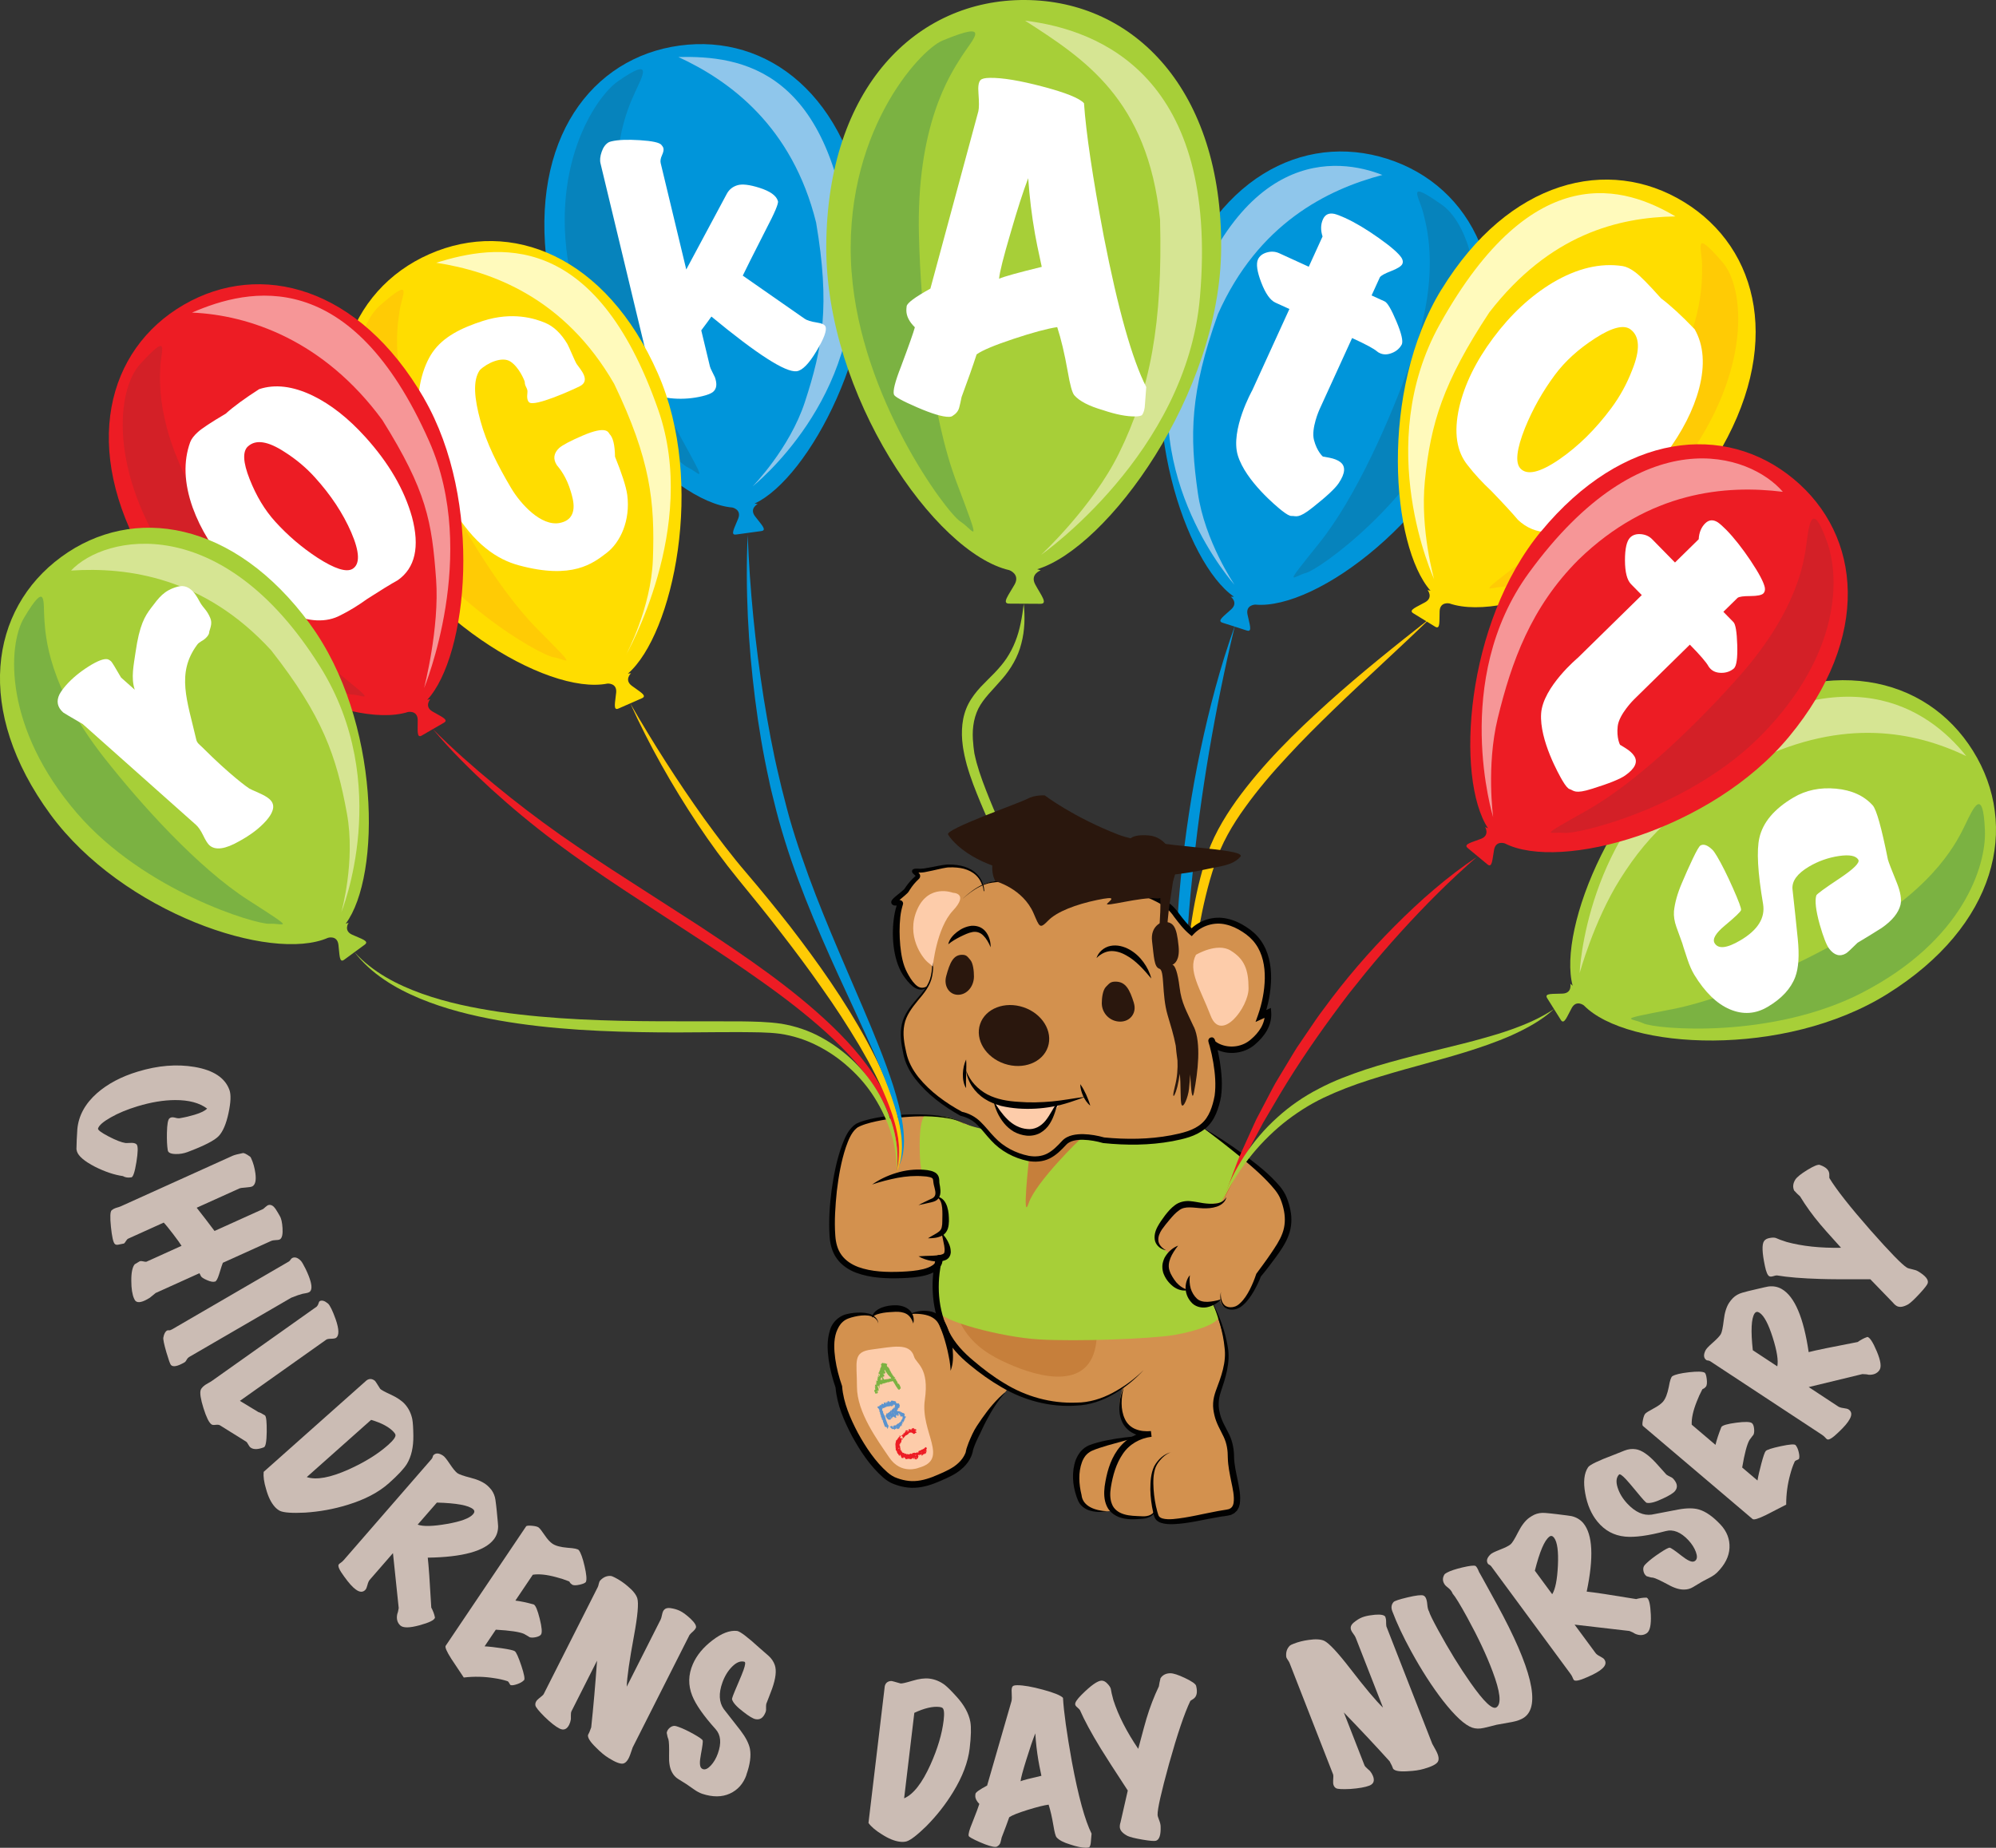 <?xml version="1.0" encoding="UTF-8"?><svg id="Layer_1" xmlns="http://www.w3.org/2000/svg" viewBox="0 0 448.55 415.31"><rect x="0" y="0" width="448.55" height="415.31" fill="#333333" stroke="none"/><defs><style>.cls-1{fill:#5b93ce;}.cls-1,.cls-2,.cls-3,.cls-4,.cls-5,.cls-6,.cls-7,.cls-8,.cls-9,.cls-10,.cls-11,.cls-12,.cls-13,.cls-14,.cls-15,.cls-16,.cls-17,.cls-18,.cls-19,.cls-20{stroke-width:0px;}.cls-2{fill:#ed1c24;}.cls-3{fill:#fdccaa;}.cls-4{fill:#0095da;}.cls-5{fill:#010101;}.cls-6{fill:#2a170d;}.cls-7{fill:#d3914e;}.cls-8{fill:#d32027;}.cls-9{fill:#0683bc;}.cls-10{fill:#fff;}.cls-11{fill:#fffabc;}.cls-12{fill:#f69697;}.cls-13{fill:#c67f3b;}.cls-14{fill:#7bb242;}.cls-15{fill:#d6e593;}.cls-16{fill:#8fc6eb;}.cls-17{fill:#fd0;}.cls-18{fill:#cbbcb4;}.cls-19{fill:#ffcb05;}.cls-20{fill:#a7cf38;}</style></defs><path class="cls-18" d="m29.49,264.62c-.71.13-1.34.03-1.88-.28-1.94-.28-4.03-.98-6.26-2.1-2.38-1.23-3.74-2.39-4.07-3.48-.05-.17-.08-.32-.1-.47.02-1.32.08-2.83.2-4.51.28-3.02,1.75-5.72,4.42-8.08,2.41-2.11,5.47-3.73,9.18-4.85,4.53-1.38,8.78-1.72,12.76-1.04,4.23.72,6.84,2.45,7.82,5.17.38,1.05.31,2.79-.21,5.21-.52,2.42-1.25,4.13-2.19,5.14-.94,1-3.29,2.21-7.06,3.62-.81.3-1.68.45-2.61.43-1.11-.02-1.71-.3-1.79-.85-.16-1-.22-2.3-.19-3.89.04-1.93.23-3.02.58-3.28.12-.1.24-.16.35-.19.25-.08.59-.05,1.03.07.44.12.78.14,1.03.07,1.17-.2,2.24-.46,3.23-.76,1.43-.43,2.36-.9,2.81-1.39-1.71-1.28-4.1-1.92-7.18-1.91-2.6.01-5.41.48-8.43,1.39-2.33.71-4.35,1.54-6.04,2.51-1.7.96-2.65,1.79-2.86,2.49-.08.32.71.92,2.36,1.78,1.65.86,2.92,1.35,3.8,1.48.03.02.51,0,1.43-.03.54.01.91.14,1.11.38.31.42.28,1.73-.08,3.96-.36,2.22-.74,3.36-1.14,3.42Z"/><path class="cls-18" d="m48.3,288.04c-.38.14-.97.04-1.77-.31-.8-.35-1.26-.65-1.38-.91-.17-.37-.28-.58-.34-.65l-9.87,4.46c.08-.04-.35.31-1.27,1.05-1.56.99-2.63,1.24-3.2.74-.11-.11-.23-.29-.34-.55-.41-.92-.62-2.24-.62-3.97-.02-1.85.24-3.1.76-3.74.22-.13.56-.33,1-.6.16-.14.45-.16.87-.06s.67.12.75.09l7.91-3.58c-.28-.47-.92-1.36-1.92-2.67-1-1.31-1.7-2.16-2.09-2.55l-7.96,3.6c-.18.08-.36.26-.53.55-.17.28-.32.47-.43.55-.47.08-.91.18-1.34.27-.32.05-.57,0-.74-.18-.35-.35-.63-1.63-.86-3.83-.23-2.21-.17-3.46.17-3.74.25-.21.55-.38.9-.5.56-.16.94-.28,1.15-.38l25.08-11.34c.42-.19,1.19-.4,2.32-.62.28-.07.85.21,1.7.84.05.04.13.18.23.41.44.97.74,2.05.91,3.27.21,1.57,0,2.55-.65,2.94-.22.13-.72.22-1.48.27-.77.05-1.27.12-1.5.23l-9.56,4.32c1.25,1.58,2.58,3.31,4.01,5.22,7.23-3.27,10.88-4.92,10.93-4.94.05-.02.22-.17.51-.44.29-.27.55-.43.78-.47.53-.08,1.02.21,1.49.89.33.51.64,1.03.94,1.56.34.54.55,1.46.63,2.76.08,1.3-.08,2.12-.49,2.46-.19.15-.48.22-.89.22-.53.02-.93.09-1.22.22l-10.81,4.89c-.1.2-.38,1.07-.85,2.6-.31.99-.61,1.53-.91,1.64Z"/><path class="cls-18" d="m69.48,290.43c-.17.1-.44.18-.8.24-.36.06-.59.1-.68.12-.58.14-1.44.44-2.56.89l-22.83,13.26c-.3.17-.52.4-.67.69-.15.29-.3.47-.45.56-1.59.92-2.61,1.12-3.08.6-.18-.19-.52-1.16-1.03-2.88-.52-1.82-.75-2.91-.67-3.29.15-.82.43-1.34.83-1.57.1-.06.24-.07.42-.05.18.03.42-.05.72-.22l26.21-15.23c.15-.09.28-.22.39-.4.11-.18.24-.31.39-.4.62-.3,1.29-.07,1.99.68.21.25.54.81.99,1.71.54,1.11.93,2.08,1.15,2.91.34,1.26.23,2.05-.31,2.37Z"/><path class="cls-18" d="m59.29,325.3c-1.3.5-2.28.53-2.94.08-.2-.14-.39-.38-.57-.73s-.35-.57-.52-.66l-5.86-3.65c-.19-.11-.5-.14-.96-.09-.45.06-.76.02-.92-.11-.55-.38-1.15-1.59-1.79-3.63-.64-2.04-.85-3.4-.63-4.09.19-.52.72-1.02,1.58-1.49.41-.22.72-.4.93-.55l23.57-16.71c.2-.21.33-.45.4-.71.06-.25.15-.43.27-.51.48-.27,1.1-.09,1.85.53.46.41,1.04,1.6,1.74,3.56.77,2.23.8,3.61.1,4.15-.19.13-.56.2-1.12.21-.56,0-.93.08-1.11.21l-19.4,13.75,4.17,2.53c.34.08.83.33,1.48.75.28.29.4,1.52.38,3.69-.03,2.17-.24,3.32-.64,3.46Z"/><path class="cls-18" d="m87.41,333.35c-2.33,2.08-5.43,3.7-9.3,4.88-3.1.96-6.3,1.54-9.61,1.75-2.87.14-4.73,0-5.58-.39-.41-.21-.8-.51-1.17-.92-.84-.94-1.49-2.28-1.96-4.01-.46-1.51-.64-2.79-.54-3.84l23.13-20.57c.61-.43,1.23-.4,1.85.08.08.04.48.65,1.2,1.81.15.21.94.65,2.38,1.31,1.43.66,2.49,1.38,3.18,2.15.84.94,1.39,2.06,1.66,3.36.14.76.22,2.01.24,3.76.03,2.54-.45,4.63-1.43,6.28-.67,1.1-2.03,2.55-4.06,4.36Zm1.46-10.85c-.03-.17-.15-.37-.36-.6-1.01-1.14-2.71-2.06-5.11-2.77l-14.46,12.86c2.13.71,5.28.14,9.45-1.73,3.59-1.62,6.53-3.45,8.82-5.48,1.2-1.07,1.75-1.83,1.66-2.28Z"/><path class="cls-18" d="m97.74,363.6c-.13.54-1.29,1.11-3.51,1.71-2.21.6-3.64.61-4.27.03-.67-.62-.91-1.47-.69-2.54.12-.27.23-.73.33-1.37l-1.29-12.35-5.22,6c-.21.24-.38.62-.51,1.15-.14.53-.28.88-.43,1.05-.56.65-1.3.64-2.2-.03-.71-.5-1.57-1.46-2.58-2.87-1.12-1.51-1.53-2.43-1.23-2.78.09-.11.25-.23.46-.37.21-.14.44-.34.69-.63l19.69-22.66c.13-.15.22-.32.26-.49.04-.18.09-.3.14-.36.53-.57,1.26-.54,2.2.09.3.18.8.8,1.5,1.85.7,1.05,1.26,1.73,1.67,2.05.39.3,1.4.65,3.03,1.07,1.63.41,2.87.99,3.72,1.72.32.28.63.61.92.97.49.66.8,1.42.92,2.28.12.87.22,1.71.3,2.54.21,2.16.31,3.29.3,3.39,0,1.14-.33,2.13-.98,2.96-2.05,2.62-7,3.98-14.83,4.09.19,1.61.46,5.35.79,11.22.14.23.31.61.51,1.12.12.3.23.68.32,1.13Zm8.59-24.38c-1.02-.88-3.74-1.38-8.15-1.5l-4.32,4.96c1.25.44,3.44.39,6.57-.16,3.13-.54,5.09-1.27,5.88-2.18.38-.43.38-.81.01-1.13Z"/><path class="cls-18" d="m117.75,377.64c-.34.36-.84.65-1.5.88-.66.23-1.15.31-1.47.23-.09-.02-.19-.15-.31-.39-.12-.24-.24-.39-.35-.47-.05-.03-.1-.05-.17-.06-.88-.28-1.81-.49-2.79-.63-2.3-.38-4.62-.43-6.94-.16-1.72-2.58-2.66-3.98-2.81-4.22-1.04-1.63-1.46-2.61-1.25-2.92l18.06-26.82c.11-.17.55-.22,1.32-.15.77.07,1.27.2,1.52.4.27.22.72.79,1.34,1.71.62.92,1.21,1.57,1.76,1.93.71.48,1.86.78,3.43.91,1.46.09,2.29.27,2.49.54.44.58.87,1.77,1.29,3.59.42,1.82.52,2.99.31,3.5-.1.25-.57.47-1.4.66-.84.19-1.41.19-1.72-.02-.26-.18-.43-.34-.5-.49-.07-.15-.14-.23-.2-.24-.98-.39-1.93-.7-2.85-.93-2.16-.59-3.92-.77-5.28-.55l-3.91,5.81c1.12.13,2.5.42,4.13.87.41.21.86,1.28,1.34,3.21.48,1.93.58,3.11.29,3.54-.18.26-.55.46-1.12.59-.57.13-1.05.14-1.42.03-.24-.16-.67-.42-1.3-.77-1.02-.44-3.12-.75-6.32-.93l-2.52,3.74c1,.05,2.31.2,3.93.44,1.62.24,2.57.46,2.85.65.33.22.82,1.31,1.47,3.24.65,1.94.85,3.04.61,3.29Z"/><path class="cls-18" d="m156.39,365.87c-.14.28-.33.52-.56.73-.4.34-.69.63-.87.86l-12.8,25.33c.04-.08-.14.43-.52,1.52-.44,1.25-.98,1.94-1.62,2.07-.64.12-1.73-.3-3.26-1.26-.88-.54-1.82-1.32-2.82-2.34-1.32-1.28-1.91-2.22-1.8-2.83.21-.35.45-.92.72-1.71.48-4.51.92-9.51,1.31-14.99l-5.74,11.36c-.1.21-.15.52-.14.94.01.55,0,.84,0,.87-.07.45-.2.86-.39,1.25-.52,1.02-1.24,1.3-2.16.84-.9-.45-2.03-1.35-3.41-2.69-1.28-1.29-1.95-2.12-2.01-2.51-.1-.56.17-1.09.79-1.57.63-.49.98-.8,1.06-.96l12.16-24.06c.08-.15.16-.4.23-.75.08-.35.19-.6.33-.75.7-.74,1.49-1.08,2.39-1.01.15.01.45.13.88.35,1,.5,1.96,1.15,2.88,1.94,1.2.99,1.93,1.91,2.18,2.74.33,1.13.08,3.94-.75,8.44-1.02,5.52-1.57,9.33-1.63,11.42l7.62-15.08c.1-.21.2-.52.28-.94.08-.42.18-.74.28-.94.08-.16.17-.28.29-.38.35-.37,1-.44,1.94-.22.75.16,1.43.42,2.02.78.56.35,1.2.84,1.9,1.49,1,.95,1.4,1.65,1.2,2.1Z"/><path class="cls-18" d="m167.75,398.92c-.71,2-1.96,3.4-3.74,4.21-1.78.81-3.85.82-6.22.04-.59-.21-1.2-.53-1.8-.96-1.12-.79-1.7-1.2-1.76-1.22-.6-.37-1.2-.74-1.81-1.13-.61-.38-1.07-.89-1.4-1.52-.5-.91-.72-2.17-.66-3.79.04-1.9-.01-3.12-.16-3.66-.14-.29-.26-.76-.37-1.41.06-.43.28-.8.65-1.12.37-.31.74-.46,1.1-.45.18,0,.49.08.92.24.95.34,2.06.86,3.34,1.58,1.28.72,1.97,1.2,2.06,1.44.1.25-.04,1.3-.39,3.15-.33,1.71-.29,2.74.12,3.1.09.09.2.16.34.21.51.18,1.1-.09,1.77-.81s1.19-1.62,1.58-2.7c.84-2.35.67-4.17-.51-5.48-2.7-3-4.46-5.52-5.26-7.54-.93-2.34-.88-4.7.15-7.07.86-1.98,2.32-3.76,4.4-5.35,2.07-1.59,3.91-2.29,5.53-2.11.67.09,2.35,1.35,5.03,3.8.68.58,1.36,1.17,2.04,1.78.68.61,1.15,1.31,1.42,2.1.42,1.22.21,2.98-.61,5.31-.15.43-.39,1.06-.72,1.89-.29.72-.48,1.23-.59,1.52-.04.2-.06.54-.05,1.03.03.35-.02.66-.16.95-.48,1.17-1.21,1.65-2.21,1.45-.57-.11-1.5-.67-2.78-1.68-1.44-1.09-2.27-2.01-2.49-2.76-.03-.1.04-.38.21-.84.15-.41.52-1.31,1.12-2.7s1.02-2.42,1.25-3.07c.41-1.16.48-1.78.2-1.85-.86-.24-1.77.11-2.73,1.06-.96.95-1.7,2.16-2.22,3.61-.87,2.43-.77,4.41.3,5.95,1.25,1.6,2.51,3.21,3.76,4.81,1.18,1.55,1.89,2.93,2.13,4.14.29,1.57.03,3.51-.8,5.83Z"/><path class="cls-18" d="m217.91,392.96c-.37,3.1-1.61,6.38-3.72,9.82-1.69,2.77-3.7,5.33-6.03,7.68-2.06,2.01-3.54,3.14-4.43,3.41-.45.12-.94.15-1.48.08-1.25-.15-2.63-.72-4.13-1.7-1.34-.82-2.33-1.66-2.95-2.52l3.66-30.74c.17-.73.65-1.12,1.44-1.17.09-.02.79.17,2.1.55.25.06,1.14-.14,2.65-.59,1.51-.46,2.78-.62,3.81-.5,1.25.15,2.41.62,3.47,1.41.61.48,1.5,1.36,2.67,2.66,1.71,1.88,2.74,3.76,3.09,5.65.22,1.27.17,3.25-.15,5.96Zm-6.11-9.09c-.13-.1-.35-.17-.67-.21-1.51-.18-3.4.26-5.66,1.32l-2.29,19.21c2.07-.88,4.04-3.4,5.92-7.57,1.61-3.59,2.6-6.91,2.96-9.95.19-1.59.1-2.53-.27-2.8Z"/><path class="cls-18" d="m245.3,412.16c-.03.26-.08.88-.16,1.85-.03.52-.14.9-.34,1.16-.14.09-.39.13-.73.13-.95,0-2.12-.24-3.53-.72-1.52-.45-2.55-.99-3.1-1.62-.23-.26-.46-1.12-.7-2.58-.32-1.92-.69-3.51-1.09-4.77-1.09.15-2.68.55-4.77,1.2-2.09.65-3.45,1.2-4.08,1.63-.43,1.23-.99,2.75-1.7,4.56-.08.4-.18.78-.28,1.14-.1.36-.35.65-.75.88-.09.06-.22.09-.39.09-.69,0-1.84-.35-3.47-1.06-1.62-.71-2.46-1.18-2.52-1.41-.12-.4.15-1.39.81-2.97.91-2.3,1.43-3.7,1.58-4.22-.6-.6-.91-1.2-.91-1.8,0-.14.01-.3.04-.47.06-.34.93-.96,2.62-1.86l5.48-18.98c.08-.34.1-.98.04-1.89-.06-.77.02-1.26.25-1.46.14-.14.49-.22,1.03-.22,1.35,0,3.27.33,5.77,1.01,2.5.68,3.99,1.29,4.48,1.83.18,3.18.85,7.95,1.99,14.31,1.46,7.85,2.95,13.26,4.45,16.24Zm-11.27-13.03c-.38-1.8-.61-2.99-.7-3.57-.32-1.92-.55-3.91-.67-5.97-.57,1.41-1.23,3.36-2,5.85-.82,2.61-1.26,4.25-1.31,4.91.54-.23,2.1-.64,4.68-1.22Z"/><path class="cls-18" d="m268.8,378.92c.36,1.46.14,2.44-.66,2.95-.45.29-.67.43-.64.43-1.32,2.74-2.92,7.47-4.8,14.19-1.75,6.35-2.6,10.15-2.56,11.39,0,.23.11.62.33,1.17.22.55.33,1.01.35,1.38.08,1.96-.27,3.06-1.05,3.3-.39.11-1.41.02-3.05-.26-1.64-.28-2.75-.55-3.34-.83-1.06-.56-1.63-1.18-1.72-1.86-.04-.34,0-.74.15-1.19.25-1.16.8-3.54,1.63-7.15-2.99-4.56-5.01-7.71-6.08-9.45-2.13-3.48-3.68-6.36-4.67-8.63-.08-.13-.27-.33-.57-.58-.31-.25-.48-.49-.5-.71-.05-.43.42-1.14,1.42-2.14,2.12-2.12,3.63-3.19,4.53-3.19.46,0,.91.24,1.35.74.37.39.6.75.7,1.08.07.54.27,1.4.59,2.57,1.11,3.44,2.97,7.09,5.58,10.94,1.09-4.1,1.71-6.36,1.85-6.79.77-2.56,1.7-4.98,2.79-7.26.06-.47.18-1.08.37-1.83.48-.73,1.22-1.1,2.2-1.11.69,0,1.8.36,3.33,1.09,1.52.73,2.34,1.3,2.46,1.72Z"/><path class="cls-18" d="m311.32,363.42c.11.29.17.6.17.9,0,.53.01.94.06,1.22l10.33,26.44c-.03-.08.23.39.78,1.4.64,1.17.79,2.03.46,2.59s-1.38,1.09-3.12,1.59c-.99.3-2.2.47-3.62.54-1.83.13-2.93-.06-3.31-.55-.12-.38-.38-.94-.79-1.68-3.04-3.37-6.47-7.03-10.29-10.98l4.63,11.85c.08.21.29.46.61.73.42.36.63.55.64.58.29.35.51.72.67,1.12.42,1.07.15,1.79-.82,2.17-.93.36-2.36.61-4.28.75-1.81.09-2.88.03-3.21-.18-.49-.3-.7-.85-.64-1.64.06-.79.06-1.27,0-1.43l-9.81-25.11c-.06-.16-.2-.38-.4-.67-.21-.29-.32-.54-.34-.75-.09-1.01.19-1.83.84-2.45.11-.1.4-.25.85-.42,1.04-.41,2.16-.69,3.36-.85,1.54-.23,2.71-.16,3.5.2,1.06.51,2.99,2.57,5.79,6.19,3.43,4.45,5.9,7.39,7.42,8.83l-6.15-15.74c-.08-.21-.25-.49-.51-.84-.26-.34-.43-.62-.51-.84-.06-.16-.09-.32-.09-.47-.04-.5.33-1.04,1.13-1.59.62-.46,1.26-.79,1.92-.98.63-.19,1.43-.33,2.38-.42,1.37-.11,2.16.06,2.37.5Z"/><path class="cls-18" d="m332.4,353.38c-.13-.29,1.2,2.1,3.98,7.18,7.84,14.33,9.89,22.82,6.14,25.46-.66.46-1.58.8-2.75,1.02-1.17.22-2.33.42-3.46.62-.94.25-1.9.49-2.87.71-.97.22-1.84.2-2.61-.07-1.65-.57-3.83-2.58-6.54-6.03-2.47-3.19-4.86-6.91-7.19-11.16-1.79-3.27-3.19-6.25-4.2-8.93-.33-.83-.24-1.54.27-2.11.22-.25,1.28-.6,3.17-1.05,1.89-.45,3.07-.58,3.53-.41.21.08.38.25.52.5.18.33.3.84.36,1.55.06.7.19,1.21.39,1.53.14.55.83,1.96,2.08,4.25,2.42,4.43,4.82,8.33,7.19,11.7,3.04,4.35,5,6.22,5.9,5.59,1.14-.79.84-3.48-.9-8.09-1.33-3.56-3.21-7.57-5.66-12.05-1.61-2.94-2.71-4.74-3.3-5.4-.18-.46-.46-.84-.83-1.16-.53-.43-.81-.67-.83-.72-.62-.77-.69-1.57-.22-2.38.08-.14.28-.3.58-.46.75-.41,1.91-.8,3.48-1.17,1.56-.37,2.53-.48,2.89-.36.25.09.54.57.88,1.43Z"/><path class="cls-18" d="m370.08,359.11c.5.24.8,1.5.9,3.8.1,2.29-.2,3.68-.91,4.17-.76.52-1.63.56-2.63.12-.24-.18-.66-.39-1.26-.62l-12.33-1.43,4.72,6.4c.19.25.52.5,1.01.75.49.25.8.46.93.65.51.69.34,1.41-.51,2.14-.64.58-1.76,1.21-3.36,1.89-1.71.76-2.71.96-2.98.59-.08-.12-.17-.29-.26-.53s-.24-.51-.46-.81l-17.81-24.16c-.12-.16-.26-.28-.42-.36-.16-.08-.27-.15-.32-.22-.44-.64-.25-1.35.57-2.13.24-.25.95-.6,2.13-1.06,1.18-.46,1.96-.85,2.36-1.18.38-.31.94-1.22,1.7-2.73.76-1.5,1.59-2.59,2.49-3.25.35-.25.73-.48,1.15-.69.75-.34,1.56-.47,2.43-.4s1.72.16,2.54.26c2.15.26,3.28.42,3.38.45,1.11.25,2,.79,2.68,1.6,2.11,2.57,2.36,7.7.75,15.37,1.62.16,5.32.72,11.12,1.68.26-.08.66-.17,1.21-.25.32-.05.71-.08,1.18-.07Zm-21.91-13.71c-1.09.8-2.17,3.34-3.25,7.63l3.9,5.29c.7-1.12,1.13-3.27,1.28-6.45.15-3.17-.13-5.25-.84-6.22-.34-.46-.71-.55-1.1-.26Z"/><path class="cls-18" d="m386.62,342.64c1.45,1.55,2.13,3.3,2.04,5.25-.09,1.95-1.03,3.8-2.8,5.56-.46.43-1.02.82-1.68,1.16-1.22.63-1.84.97-1.89,1.01-.6.37-1.21.73-1.83,1.1-.62.37-1.28.55-1.99.55-1.04.03-2.26-.35-3.68-1.15-1.68-.9-2.79-1.42-3.33-1.53-.33,0-.8-.12-1.42-.32-.36-.25-.59-.62-.7-1.09-.11-.47-.07-.86.1-1.18.08-.16.29-.4.63-.71.73-.69,1.71-1.44,2.93-2.25,1.22-.81,1.96-1.21,2.23-1.18.26.03,1.14.62,2.62,1.79,1.37,1.08,2.31,1.51,2.82,1.3.12-.04.24-.1.34-.2.4-.37.43-1.02.09-1.94-.34-.92-.9-1.8-1.68-2.64-1.71-1.82-3.41-2.5-5.11-2.04-3.91,1.04-6.94,1.45-9.1,1.24-2.51-.24-4.58-1.36-6.22-3.36-1.37-1.66-2.29-3.78-2.75-6.35-.47-2.57-.26-4.53.64-5.88.38-.56,2.28-1.47,5.68-2.75.82-.34,1.66-.67,2.51-1,.85-.33,1.69-.43,2.52-.3,1.27.18,2.75,1.17,4.44,2.97.31.33.77.84,1.35,1.5.51.58.87.99,1.09,1.22.16.13.46.3.9.51.32.13.58.32.77.57.82.96.92,1.83.28,2.62-.36.46-1.28,1.03-2.76,1.71-1.63.78-2.82,1.1-3.59.95-.1-.02-.32-.21-.65-.57-.29-.31-.93-1.06-1.89-2.23s-1.69-2.01-2.16-2.52c-.85-.9-1.36-1.24-1.55-1.02-.61.65-.71,1.62-.3,2.91.41,1.29,1.14,2.5,2.2,3.63,1.77,1.88,3.58,2.7,5.43,2.45,2-.38,4-.77,6-1.15,1.92-.35,3.47-.35,4.65,0,1.53.45,3.14,1.58,4.82,3.37Z"/><path class="cls-18" d="m403.51,324.8c.32.38.55.91.71,1.59s.18,1.18.06,1.49c-.03.08-.17.17-.42.26-.25.09-.42.19-.51.3-.04.04-.06.1-.08.16-.38.84-.69,1.75-.94,2.7-.63,2.25-.94,4.54-.93,6.88-2.75,1.42-4.25,2.2-4.51,2.32-1.74.85-2.75,1.16-3.04.92l-24.65-20.93c-.15-.13-.15-.57,0-1.33.15-.75.34-1.24.57-1.46.25-.24.86-.62,1.84-1.14.99-.52,1.69-1.03,2.12-1.53.56-.66.98-1.76,1.29-3.31.25-1.44.52-2.25.81-2.41.62-.38,1.86-.67,3.71-.88,1.85-.21,3.03-.18,3.51.08.23.12.4.61.5,1.47.1.86.03,1.43-.21,1.71-.2.24-.39.39-.54.44-.16.05-.25.11-.26.17-.49.93-.91,1.84-1.24,2.72-.83,2.08-1.2,3.81-1.13,5.19l5.34,4.54c.26-1.1.7-2.44,1.32-4.01.25-.39,1.37-.71,3.34-.97,1.97-.26,3.15-.23,3.55.11.24.21.4.6.46,1.18.07.58.03,1.06-.13,1.41-.19.22-.49.62-.91,1.2-.55.96-1.1,3.02-1.63,6.17l3.44,2.92c.16-.99.46-2.27.88-3.85s.74-2.5.96-2.76c.26-.31,1.39-.67,3.39-1.1,2-.43,3.11-.51,3.34-.24Z"/><path class="cls-18" d="m419.6,300.48c.55.05,1.27,1.13,2.16,3.25.89,2.12,1.09,3.52.59,4.23-.53.75-1.34,1.09-2.43,1.03-.29-.09-.75-.13-1.4-.15l-12.06,2.92,6.64,4.37c.26.17.67.29,1.21.36.54.07.91.16,1.1.29.72.47.81,1.2.26,2.18-.4.77-1.24,1.75-2.5,2.94-1.34,1.31-2.21,1.84-2.59,1.59-.12-.08-.26-.21-.43-.41-.16-.19-.4-.39-.71-.6l-25.07-16.5c-.17-.11-.34-.17-.52-.19-.18-.01-.3-.05-.38-.09-.63-.45-.7-1.18-.2-2.19.14-.32.68-.9,1.63-1.73.95-.84,1.55-1.48,1.81-1.92.24-.42.46-1.47.66-3.15.19-1.67.6-2.98,1.21-3.91.24-.36.52-.71.84-1.04.58-.58,1.3-.98,2.14-1.22.84-.24,1.67-.45,2.48-.63,2.11-.5,3.22-.75,3.32-.75,1.13-.15,2.15.04,3.07.58,2.87,1.68,4.88,6.4,6.02,14.16,1.57-.41,5.24-1.16,11.02-2.27.21-.17.56-.38,1.05-.65.28-.16.64-.32,1.08-.47Zm-25.3-5.28c-.74,1.13-.88,3.89-.4,8.28l5.5,3.62c.27-1.3-.07-3.46-1.03-6.49-.96-3.03-1.94-4.88-2.94-5.54-.48-.32-.85-.27-1.12.14Z"/><path class="cls-18" d="m408.98,261.84c1.42.49,2.12,1.21,2.11,2.16,0,.54,0,.79.01.77,1.58,2.61,4.67,6.53,9.27,11.77,4.37,4.94,7.08,7.72,8.14,8.36.19.13.58.25,1.16.37.58.12,1.03.27,1.35.46,1.68,1,2.41,1.89,2.19,2.68-.12.39-.75,1.19-1.88,2.41-1.13,1.22-1.97,2-2.51,2.34-1.04.58-1.87.72-2.49.42-.31-.15-.62-.41-.92-.78-.83-.85-2.53-2.6-5.1-5.27-5.45.02-9.19,0-11.23-.07-4.08-.12-7.34-.39-9.78-.8-.15,0-.42.04-.8.17-.38.12-.67.13-.88.03-.39-.19-.73-.97-1.01-2.35-.62-2.94-.69-4.79-.2-5.54.25-.39.7-.63,1.35-.73.53-.1.95-.1,1.29,0,.49.24,1.32.54,2.47.91,3.49.95,7.56,1.38,12.21,1.3-2.84-3.15-4.4-4.9-4.67-5.26-1.72-2.04-3.24-4.14-4.55-6.3-.36-.3-.8-.74-1.33-1.31-.35-.8-.25-1.62.27-2.45.38-.58,1.29-1.31,2.73-2.19,1.44-.88,2.37-1.25,2.78-1.12Z"/><path class="cls-19" d="m266.72,238.37c-.43-4.99-.49-10-.36-15.01.15-5.01.52-10.03,1.23-15.01.69-4.99,1.71-9.94,3.22-14.79l.59-1.81.69-1.82.79-1.76.87-1.72c1.21-2.26,2.59-4.4,4.06-6.47,5.95-8.24,13.17-15.31,20.6-22.02,7.45-6.71,15.27-12.94,23.13-19.12-7.16,6.99-14.62,13.65-21.78,20.58-3.57,3.47-7.11,6.97-10.46,10.62-3.38,3.62-6.6,7.4-9.47,11.39-2.89,3.99-5.35,8.2-6.84,12.85-1.57,4.66-2.67,9.5-3.56,14.37-1.71,9.77-2.52,19.74-2.73,29.73Z"/><path class="cls-20" d="m264.5,262.17c-6.11-10.09-12.03-20.29-17.83-30.55-5.78-10.28-11.46-20.62-16.82-31.14-2.67-5.26-5.31-10.55-7.72-15.96-1.21-2.7-2.36-5.44-3.42-8.23l-.75-2.12c-.24-.71-.45-1.44-.67-2.16-.21-.73-.37-1.49-.55-2.24-.13-.75-.31-1.49-.39-2.26-.21-1.52-.25-3.1-.08-4.69.17-1.58.61-3.19,1.36-4.63.75-1.44,1.75-2.7,2.78-3.82,1.05-1.12,2.12-2.11,3.11-3.15.98-1.04,1.91-2.1,2.69-3.27.77-1.17,1.43-2.42,1.95-3.75,1.06-2.65,1.55-5.56,1.9-8.5.3,2.94.25,5.98-.54,8.94-.73,2.97-2.37,5.76-4.37,8.03-1.97,2.31-4.12,4.25-5.31,6.63-1.16,2.37-1.44,5.13-1.12,7.94.03.7.17,1.4.25,2.11.17.68.29,1.37.49,2.06.21.69.4,1.38.62,2.06l.71,2.06c1.01,2.73,2.11,5.44,3.29,8.13,2.33,5.38,4.86,10.7,7.45,15.98,5.2,10.56,10.63,21.02,16.16,31.42,5.53,10.41,11.15,20.77,16.82,31.11Z"/><path class="cls-4" d="m277.46,140.85c-2.25,9.33-4.14,18.71-5.75,28.14-1.59,9.43-2.89,18.9-3.81,28.4-1.02,9.49-1.5,19.04-1.68,28.58l-.07,7.17.19,7.17.07,3.59.24,3.58c.16,2.39.29,4.78.42,7.18-.38-2.37-.75-4.74-1.11-7.12l-.52-3.57-.33-3.59-.61-7.19-.25-7.21c-.03-1.2-.1-2.41-.1-3.61l.05-3.61c.06-2.41.03-4.82.15-7.22l.42-7.21c.12-2.4.41-4.79.61-7.19.98-9.57,2.39-19.11,4.39-28.51,1.99-9.4,4.42-18.73,7.66-27.77Z"/><path class="cls-4" d="m194.67,50.18c-3.9-28.66-22.15-42.63-41.94-39.94-19.8,2.69-33.64,21.04-29.74,49.7,3.69,27.11,27.66,52.96,41.59,54.13h0s2.11.43,1.32,2.47c-.79,2.04-1.89,3.79-.5,3.6l2.85-.39,2.85-.39c1.39-.19-.14-1.59-1.44-3.34-1.3-1.75.61-2.73.61-2.73l-.69-.11c12.15-5.63,28.7-36.41,25.08-63Z"/><path class="cls-9" d="m128.37,62.61c4.91,22.55,23.37,41.13,26.17,42.43s4.77,4.74-1.69-7.01c-6.46-11.75-10.98-30.57-13.2-43.72-3.36-19.93,1.45-30,3.05-33.55s4.44-8.28-3.85-2.48c-5.06,3.54-15.86,19.63-10.48,44.33Z"/><path class="cls-16" d="m152.44,12.81c11.63,5.36,25.6,15.62,30.96,37.21,3.15,18.6,1.53,27.98-2.53,40.36-3.43,10.46-11.71,18.91-11.71,18.91,0,0,25.04-19.73,22.15-50.86-4.02-43.23-24.86-45.9-38.88-45.62Z"/><path class="cls-10" d="m185.52,73.43c.32.85-.36,2.69-2.06,5.52-1.69,2.83-3.17,4.33-4.44,4.49-2.48.3-8.86-3.79-19.15-12.29-.44.64-1.2,1.67-2.28,3.1l1.95,8.12c.06.23.22.63.51,1.19.28.56.49.98.61,1.24.54,1.52.39,2.62-.45,3.31-.45.35-1.24.66-2.36.93-2.13.51-4.29.69-6.46.53-2.53-.17-3.92-.76-4.16-1.77l-12.28-51.07c-.18-.73-.09-1.6.26-2.61.35-1.01.86-1.71,1.54-2.12.16-.09.38-.16.66-.23,1.46-.35,3.59-.44,6.39-.26,2.8.18,4.41.53,4.84,1.06.25.28.4.54.45.77.09.37-.02.89-.33,1.57-.31.68-.41,1.27-.28,1.78l5.74,23.88,9.09-16.97c.53-1,1.35-1.66,2.46-1.98,1.05-.3,2.67-.11,4.86.58,2.44.77,3.84,1.77,4.19,3,.18.49-.71,2.6-2.66,6.32-2.98,5.86-4.73,9.34-5.24,10.43l13.9,9.69c.5.36,1.43.65,2.79.86,1.11.17,1.75.48,1.91.92Z"/><path class="cls-17" d="m147.84,83.93c-11.65-26.47-33.04-34.87-51.33-26.82-18.29,8.05-26.54,29.5-14.89,55.97,11.02,25.04,41.19,43.28,54.9,40.56h0s2.15-.17,1.95,2.01c-.2,2.17-.77,4.17.52,3.6l2.64-1.16,2.64-1.16c1.29-.57-.57-1.49-2.31-2.81-1.74-1.32-.16-2.8-.16-2.8l-.69.08c10.12-8.76,17.55-42.91,6.73-67.47Z"/><path class="cls-19" d="m87.54,114.15c10.93,20.32,33.81,33.09,36.85,33.57s5.89,3.24-3.56-6.27c-9.45-9.51-18.98-26.36-24.74-38.39-8.73-18.23-6.88-29.24-6.31-33.09.56-3.85,3.24-7.98-4.38-1.33-5.92,5.17-9.83,23.24,2.14,45.5Z"/><path class="cls-11" d="m98,59.05c12.66,1.94,28.92,7.96,40.02,27.23,8.16,17.01,9.18,26.47,8.7,39.49-.41,11-6.04,21.41-6.04,21.41,0,0,16.47-28.57,7.27-54.99-14.29-41-36.55-37.27-49.95-33.13Z"/><path class="cls-10" d="m136.95,97.53c.8.74,1.22,2.44,1.26,5.12,1.41,3.46,2.5,6.68,2.75,8.6.74,5.71-1.54,10.65-4.62,13.01s-7.71,6.06-19.72,2.81c-4.84-1.31-10.04-4.61-15.1-13.14-3.75-6.31-6.15-12.62-7.21-18.92-1.12-6.87.79-12.76,2.86-15.78,2.41-3.52,6.49-5.54,11.39-7.11,6.65-2.13,11.67-.53,13.96.44,1.91.8,3.57,2.38,4.98,4.75.38.64,1.76,4.07,2.11,4.53.89,1.27,3.22,3.73.63,5-1.91.94-10.09,4.61-11.31,3.6-.42-.35-.55-1.07-.41-2.16.14-1.08-.6-1.29-.6-2.47-.1-.4-1.28-3.27-3.2-4.54s-5.35.38-6.9,1.92c-1.64,2.37-1.21,6.43.15,11.42s3.86,9.98,6.9,15.1c2.11,3.55,6.73,8.65,10.91,7.83,4.55-.9,2.9-5.62,2.51-7-.96-3.33-2.51-5.23-3.15-5.98-.9-1.39-.73-2.68.51-3.86.8-.7,2.55-1.61,5.23-2.77,5.58-2.41,5.8-.68,6.1-.41Z"/><path class="cls-4" d="m263.54,67.75c8.82-27.54,29.22-38.13,48.25-32.04,19.03,6.1,29.47,26.57,20.65,54.11-8.35,26.06-36.45,47.35-50.37,46.07h0s-2.15.06-1.73,2.2c.42,2.14,1.2,4.06-.14,3.63l-2.74-.88-2.74-.88c-1.34-.43.41-1.54,2-3.04,1.59-1.5-.13-2.8-.13-2.8h.7c-10.98-7.64-21.93-40.83-13.74-66.39Z"/><path class="cls-9" d="m326.67,91.52c-8.75,21.35-30.17,36.44-33.15,37.24-2.98.8-5.52,3.84,2.88-6.61,8.4-10.44,16.13-28.19,20.6-40.76,6.78-19.04,3.78-29.8,2.83-33.57s-4.05-7.6,4.22-1.78c6.43,4.52,12.2,22.09,2.62,45.47Z"/><path class="cls-16" d="m310.67,39.32c-12.38,3.26-27.93,10.93-36.96,31.26-6.34,17.77-6.37,27.28-4.53,40.18,1.56,10.89,8.24,20.66,8.24,20.66,0,0-21.59-23.88-12.97-53.93,13.01-45.31,36.47-42.01,46.22-38.16Z"/><path class="cls-7" d="m288.14,269.06c-2.13-5.18-18.2-15.7-18.2-15.7,1.67-1.27,2.67-3.09,3.37-5.89,1.17-4.67-.54-11.56-1.06-13.21.82,1.22,5.36,3.04,9.09-.03,4.02-3.31,3.45-6.62,3.45-6.62l-1.56.71s4.96-13-2.84-18.83c-7.8-5.82-12.77,0-12.77,0,0,0-1.18-.8-3.78-4.34-2.6-3.55-7.33-4.02-10.61-6.38-3.28-2.36-5.23.47-4.52-2.6.71-3.07,6.86-3.07,3.55-3.55-3.31-.47-8.98,4.26-8.98,4.26,0,0-3.55-1.89-7.57-2.6-4.02-.71-9.22.95-11.82,2.13-1.59.72.52,1.26,2.41,1.58-.96-.02-2.22.04-3.82.31-.57.09-1.17.3-1.8.58-.56-1.73-2.3-4.4-7.77-4.24-1.3.04-5.14,1.11-6.24,1.06-3.28-.15.23.71-.73,1.54-.98.85-1.77,1.84-2.39,2.86-.3.49-2.59,2.11-2.82,2.6-.24.53,1.58-.06,1.41.44-.28.83-.47,1.61-.58,2.25-.59,3.43-.59,9.93,1.77,13.71,2.36,3.78,3.77,3.36,4.9,2.68-.3.51-.66,1.03-1.12,1.57-3.78,4.49-5.67,6.38-3.78,13.95,1.89,7.57,12.53,13,12.53,13,.39.09.75.2,1.09.32l4.66,3.57-3.22-.91c-.4-.26-2.84-1.29-2.84-1.29-6.02-2.39-19.57-.99-23.16.97-3.9,2.13-6.21,17.38-5.5,25.36s9.4,8.69,17.2,8.16c1.28-.09,5.63-1.32,6.48-1.52l.21,10.83c-2.32-1.43-6.48-.45-6.48-.45-.57-.7-1.59-1.28-3.41-1.23-3.42.1-4.58,1.15-4.96,1.7-.9-.48-2.45-.72-5.14-.11-7.8,1.77-2.48,16.01-2.48,16.01.4,7.27,7.98,19.27,12.39,21.05,4.41,1.77,7.47.71,12.2-1.53,4.64-2.2,4.87-5.47,4.87-5.59.32-1.05,1.13-3.18,3.17-6.53,3.01-4.96,4.96-6.21,4.96-6.21l.59-.8h.01c5.78,3.07,10.92,3.81,16.06,3.46,3.79-.26,7.25-2.07,9.82-3.85h0s-1.71,4.39,0,7.76c1.21,2.38,3.77,2.81,5.18,2.86-.29.11-.56.23-.81.34-.12.03-.25.06-.37.1l.07.04s-.07.03-.11.05l.03-.09h0s-8.31,1.32-11.56,2.73-3.98,6.72-2.25,11.53c1.13,3.13,6.03,2.66,6.03,2.66l1.13-.07c.19.09.38.16.56.2,1.93,1.58,4.99,1.27,6.08,1.29,1.8.03,2.63-.78,3.01-1.41.09.38.19.74.3,1.06.98,3.01,10.9-.18,15.69-.71s1.06-7.62,1.06-12.59-2.37-5.94-3.19-9.98,1.24-5.45,2.13-10.95c.89-5.5-3-13.61-3-13.61,1.04-.34,1.8-.83,1.8-.83h0c.18,1.03.8,2.12,2.61,2.02,3.37-.18,5.85-7.49,5.85-7.49,0,0,3.19-4.04,4.79-6.64s2.84-5.73.71-10.91Zm-70.57,57.35s.05-.26.19-.73l-.19.73Z"/><path class="cls-13" d="m245,255.63s-1.36,3.54-2.25,13.29,2.48,13.12,3.66,28.55c1.18,15.43-11.34,12.57-18.56,9.58s-15.78-7.62-14.01-24.65c1.77-17.02,9.39-26.36,9.39-26.36,0,0,3.26,4.66,9.23,4.1,5.97-.56,6.74-3.33,6.74-3.33,0,0,1.67-1.91,5.79-1.18Z"/><path class="cls-20" d="m207.73,250.75c-.37.55-1.06,1.86-1.06,6.59s.53,6.29.53,6.29c0,0,2.93-.26,3.16,1.38s.54,2.92.42,3.33.79,1.02,1.11,1.87,1.1,4.28.49,5.5-.74,1.33-.35,2.26,1.51,3.24.93,4.05-1.88,1.14-1.88,1.14c0,0-.68,9.41-.23,11.54.44,2.13,14.1,5.85,22.68,6.35s24.99-.12,30.28-.99,10.5-2.84,9.95-4.26-1.37-2.88-1.37-2.88c0,0-2.25,1.98-3.74-.35-1.49-2.33-1.56-2.63-1.56-2.63,0,0-5.28-.88-5.14-4.42s.76-3.98.76-3.98c0,0-2.53-.93-2.82-3.2s2.9-5.21,2.9-5.21c0,0,2.66-2.24,4.18-2.45s3.71.21,3.71.21l3.71-.68s1.44-2.53,3.09-6.19,2.33-3.68,2.33-3.68l-9.67-6.97s-8.26,4.06-14.53,3.54c-6.26-.52-11.93-1.48-12.37-1.27s-10.52,10.11-12.07,14.78.07-9.92.07-9.92c0,0-4.26-1.15-6.12-2.8s-3.78-3.82-3.78-3.82c0,0-4.02-.8-6.33-2.08s-7.28-1.03-7.28-1.03Z"/><path class="cls-5" d="m216.43,201.91c1.65-1.5,3.49-2.91,5.68-3.57,1.11-.26,2.23-.39,3.35-.46,1.13-.04,2.26-.05,3.4.27l-.07.28c-1.11-.11-2.21-.24-3.31-.46-.55-.12-1.09-.23-1.64-.48-.13-.06-.27-.14-.4-.29-.17-.13-.15-.51,0-.64.26-.27.54-.36.78-.48,2.04-.91,4.18-1.58,6.39-1.99,2.19-.42,4.54-.47,6.72.1,2.19.52,4.29,1.3,6.32,2.31l-.45.05c1.37-1.12,2.8-2.12,4.35-2.98.78-.42,1.58-.81,2.44-1.1.84-.28,1.83-.47,2.77-.29.24.05.42.05.75.18.05.02.08.02.2.12.05.07.07.03.14.2.06.13.04.35,0,.39-.03.08-.08.15-.14.21l-.08.06c-.06.04-.1.06-.13.08-.14.07-.24.11-.36.15-.42.16-.82.29-1.2.45-.77.31-1.49.71-2,1.25-.25.27-.43.58-.52.91-.09.34-.18.84-.14,1.05.07.07-.15-.1,0-.03.12.02.35,0,.56,0,.44-.02.93-.02,1.4.06.95.14,1.85.6,2.58,1.12.67.47,1.42.86,2.18,1.22,1.53.72,3.18,1.3,4.77,2.13,1.58.79,3.12,2.04,4.11,3.52,1.01,1.33,2.15,2.77,3.29,3.72l-.84.12c2.15-2.32,5.48-3.31,8.5-2.6,1.5.33,2.89.98,4.14,1.79,1.25.78,2.45,1.81,3.33,3.06,1.81,2.51,2.39,5.63,2.35,8.57-.05,2.97-.6,5.85-1.58,8.67l-.96-.9,1.56-.71.93-.43.07.95c.23,3.11-1.61,5.53-3.62,7.25-2.11,1.86-5.28,2.42-7.92,1.46-.67-.24-1.31-.53-1.93-1.07-.15-.14-.31-.3-.45-.53-.07-.12-.14-.27-.18-.46l-.02-.12v-.03c.02.06-.1-.16.14-.53.32-.4.77-.3.82-.28.08.03.16.07.24.14.36.41.19.3.25.36l.03.09c.12.35.2.66.29.98.34,1.27.6,2.54.81,3.83.4,2.57.64,5.2.27,7.87-.22,1.35-.6,2.6-1.12,3.86-.53,1.24-1.32,2.45-2.41,3.34-2.2,1.81-4.91,2.35-7.42,2.85-5.13.94-10.34.95-15.5.42h-.04s-.07-.02-.07-.02c-1.41-.4-2.92-.68-4.39-.72-1.44-.04-2.98.19-3.83,1.1-1.05,1.13-2.2,2.33-3.72,3.09-1.52.76-3.3.87-4.9.57-3.16-.65-6.11-2.24-8.27-4.61-1.09-1.15-2-2.42-3.06-3.45-1.04-1.05-2.33-1.76-3.77-2.08l-.07-.02-.05-.03c-3.79-2.12-7.32-4.73-10.03-8.17-1.33-1.71-2.41-3.73-2.78-5.89-.45-2.1-.78-4.31-.3-6.49.47-2.2,1.9-3.97,3.27-5.58,1.42-1.6,2.84-3.23,3.27-5.34.46-2.06.19-4.25.54-6.37.29-2.14,1.16-4.15,2.35-5.93-1.15,1.8-1.97,3.83-2.21,5.95-.3,2.11.02,4.27-.4,6.41-.38,2.18-1.86,3.95-3.22,5.55-1.34,1.64-2.66,3.38-3.04,5.43-.41,2.04-.05,4.17.43,6.22.42,2.06,1.43,3.91,2.73,5.56,2.63,3.27,6.16,5.81,9.84,7.81l-.12-.04c1.59.33,3.12,1.15,4.26,2.29,1.16,1.12,2.08,2.37,3.13,3.44,2.03,2.19,4.82,3.62,7.7,4.19,1.44.25,2.89.13,4.14-.51,1.26-.65,2.3-1.72,3.34-2.85.63-.69,1.49-1.08,2.31-1.28.83-.2,1.66-.25,2.47-.24,1.63.05,3.18.32,4.74.76l-.11-.02c5,.49,10.15.45,15.09-.48,2.45-.48,4.98-1.06,6.76-2.57,1.79-1.47,2.58-3.99,3.02-6.34.33-2.41.11-4.95-.3-7.42-.21-1.24-.47-2.47-.8-3.68-.08-.3-.17-.61-.26-.86v-.02s-.15-.13.19.25c.07.05.15.09.23.11.05.03.5.15.82-.25.24-.36.11-.57.14-.5h0s0,0,0,0c0-.03-.01-.03,0-.01.03.04.09.12.17.19.35.31.88.58,1.41.77,2.18.78,4.73.36,6.5-1.18.93-.77,1.74-1.68,2.33-2.69.57-.99.92-2.23.83-3.2l1,.53-1.56.71-1.51.69.56-1.58c.91-2.59,1.47-5.42,1.52-8.19.05-2.76-.49-5.58-2.07-7.77-.78-1.1-1.78-1.98-2.96-2.73-1.15-.75-2.4-1.34-3.7-1.63-2.59-.65-5.47.26-7.25,2.15l-.43.46-.41-.34c-1.52-1.27-2.49-2.62-3.58-4.03-.94-1.42-2.17-2.41-3.66-3.22-1.47-.8-3.1-1.39-4.69-2.16-.79-.39-1.59-.8-2.33-1.34-.67-.49-1.36-.84-2.12-.96-.38-.07-.76-.08-1.19-.06-.22,0-.43.03-.74,0-.15-.02-.36-.06-.57-.24-.21-.18-.28-.42-.31-.59-.06-.66.07-1.02.18-1.51.14-.5.43-.96.77-1.32.69-.72,1.54-1.14,2.38-1.47.42-.16.84-.3,1.23-.44.09-.03.19-.07.24-.1.02,0,.03-.01,0,0h-.01s-.08.1-.1.16c-.07.56.25.49.15.5-.07-.03-.32-.08-.51-.11-1.53-.28-3.17.47-4.64,1.23-1.49.8-2.92,1.78-4.24,2.84l-.21.17-.24-.12c-1.92-.99-4-1.78-6.11-2.32-2.11-.6-4.29-.59-6.45-.23-2.16.35-4.29.97-6.31,1.82-.25.1-.51.22-.64.35-.04.08-.05.03,0,.11.05.06.16.13.27.19.46.23,1,.36,1.53.48,1.07.24,2.17.4,3.26.52l-.07.28c-1.03-.32-2.18-.35-3.29-.33-1.11.04-2.24.15-3.33.38-2.16.59-4.03,1.96-5.71,3.43Z"/><path class="cls-3" d="m268.76,214.6s4.73-2.84,7.8-.95,4.02,4.26,4.02,8.51-6.15,12.29-8.51,6.15c-2.36-6.15-5.2-10.17-3.31-13.71Z"/><path class="cls-3" d="m214.15,200.66s-5.44-2.13-8.04,3.78,1.21,10.86,2.36,11.82l1.15.96s.81-8.58,4.52-12.54,0-4.02,0-4.02Z"/><path class="cls-6" d="m254.81,225.45c.68,2.18-.79,4.17-3.07,4.17s-4.14-1.85-4.14-4.14c0-1.14.2-2.95.95-3.7s.99-1.15,2.13-1.15c2.29,0,3.19,1.77,4.14,4.81Z"/><path class="cls-6" d="m212.63,219.42c-.59,2.18.68,4.17,2.66,4.17s3.58-1.85,3.58-4.14c0-1.14-.17-2.95-.82-3.7s-.85-1.15-1.84-1.15c-1.98,0-2.76,1.77-3.58,4.81Z"/><ellipse class="cls-6" cx="227.86" cy="232.73" rx="6.7" ry="8.04" transform="translate(-65.58 374.06) rotate(-71.32)"/><path class="cls-5" d="m246.42,215.31c.42-1.3,1.64-2.42,3.14-2.71,1.51-.3,3.01.13,4.26.82,1.26.71,2.31,1.69,3.13,2.82.82,1.12,1.45,2.36,1.77,3.69-1.73-2.07-3.47-4.02-5.62-5.2-1.06-.61-2.22-.99-3.38-.97-1.16.04-2.33.59-3.29,1.56Z"/><path class="cls-5" d="m222.62,212.91c-.42-1.02-.96-1.97-1.66-2.65-.69-.7-1.57-.94-2.44-.77-.9.16-1.83.62-2.74,1.06-.92.47-1.81.97-2.69,1.69.24-1.16,1.1-2.08,1.99-2.78.92-.71,1.99-1.23,3.26-1.38.65-.04,1.32.06,1.92.33.6.28,1.09.73,1.43,1.23.68,1.01.95,2.16.93,3.27Z"/><path class="cls-5" d="m221.05,200.28c-.09-1.07-.5-2.12-1.16-2.96-.66-.84-1.57-1.45-2.56-1.82-.99-.39-2.07-.51-3.14-.55-.54.02-1.08-.03-1.58.07-.52.08-1.06.2-1.59.32-1.07.23-2.13.5-3.24.69-.29.04-.55.09-.89.09h-.8c-.12,0-.25.01-.35.03-.03,0-.09.04,0-.01.02,0,.19-.18.15-.35-.02-.12-.05-.15-.05-.15.06.07.36.28.59.51.12.13.27.28.34.58.08.33-.11.69-.28.82-.23.22-.39.37-.58.57-.36.38-.7.78-1.01,1.21-.15.21-.3.43-.44.65l-.21.34s-.09.15-.17.24l-.17.19c-.44.43-.86.76-1.28,1.12-.4.34-.86.72-1.13,1.04-.04.05-.04.06-.04.04.01-.02.05-.11.03-.18.01-.17-.11-.33-.18-.38-.18-.12-.14-.06-.12-.08h.13c.25,0,.47-.06.96,0,.11.06.43.02.64.55.06.18,0,.38-.02.47l-.03.09-.11.38-.19.77c-.12.51-.19,1.03-.25,1.55-.22,2.11-.2,4.28-.01,6.39.21,2.11.57,4.25,1.55,6.08.49.93,1.05,1.87,1.77,2.6.36.36.76.68,1.24.78.47.12,1-.04,1.49-.27l.08.13c-.44.33-.99.64-1.62.59-.63-.03-1.19-.34-1.65-.69-.92-.74-1.61-1.64-2.25-2.58-1.24-1.98-1.82-4.24-2.1-6.48-.27-2.25-.22-4.51.12-6.74.09-.56.2-1.13.35-1.68.07-.28.16-.55.25-.82l.14-.4.04-.1s-.04.15,0,.27c.17.39.32.31.31.34-.05-.02-.39,0-.68,0-.08,0-.17,0-.28-.01-.12-.03-.22,0-.51-.19-.13-.08-.27-.31-.28-.55,0-.13.05-.29.09-.37.07-.13.15-.24.2-.29.46-.5.88-.8,1.31-1.16.42-.34.87-.69,1.22-1.02l.11-.11s.02-.02.07-.1l.24-.36c.16-.24.33-.47.51-.69.35-.45.74-.88,1.15-1.28.2-.19.44-.41.62-.56.04-.05-.02.03,0,.09.01.03-.02-.04-.08-.11-.15-.17-.33-.26-.63-.6-.04-.06-.11-.14-.14-.33-.04-.24.17-.48.25-.51.21-.12.29-.11.38-.13.18-.03.32-.03.47-.03.29,0,.58.02.84.03.21,0,.49-.03.74-.06,1.06-.15,2.13-.39,3.22-.59.54-.1,1.08-.2,1.65-.27.59-.08,1.15,0,1.71,0,1.12.09,2.25.27,3.28.74,1.04.44,1.98,1.15,2.64,2.07.66.92,1.02,2.02,1.06,3.14h-.15Z"/><path class="cls-5" d="m242.76,243.68c.56.75.94,1.53,1.32,2.33.35.81.68,1.6.93,2.49-.74-.58-1.23-1.38-1.61-2.19-.36-.83-.63-1.7-.64-2.63Z"/><path class="cls-5" d="m217.11,238.13c.09,1.11.04,2.17.01,3.23-.04,1.07-.07,2.09-.01,3.2-.32-.46-.49-1.01-.6-1.56-.12-.55-.13-1.11-.13-1.66.05-1.1.25-2.2.73-3.21Z"/><path class="cls-5" d="m195.95,266.26c1.66-1.17,3.53-2.05,5.5-2.64,1.96-.61,4.1-.86,6.16-.71.53.04,1.06.1,1.62.25.52.15,1.3.41,1.66,1.21.3.78.15,1.27.24,1.65.08.44.19,1,.21,1.55.02.55-.03,1.22-.44,1.77-.4.56-1.06.76-1.55.87-.97.21-1.94.47-2.95.65.88-.49,1.81-.9,2.73-1.35.96-.34,1.2-.93,1.04-1.84-.07-.45-.21-.87-.33-1.41-.13-.6-.11-1.15-.23-1.31-.09-.31-1.2-.55-2.11-.57-1.94-.16-3.84,0-5.79.35-1.92.38-3.86.87-5.78,1.52Z"/><path class="cls-5" d="m210.51,269.06c.56-.11,1.14.24,1.53.67.39.44.65.97.82,1.51.35,1.1.38,2.16.39,3.23-.02.54-.06,1.11-.26,1.72-.2.6-.67,1.24-1.23,1.51-1.1.57-2.14.61-3.22.62.88-.59,1.91-1.02,2.56-1.58.31-.29.46-.56.54-.95.09-.39.13-.86.12-1.35.02-.99.05-2.02-.03-2.94-.12-.91-.26-1.92-1.22-2.43Z"/><path class="cls-5" d="m211.59,277.09c.74.73,1.31,1.59,1.71,2.57.21.49.34,1.03.36,1.66.01.15,0,.32-.05.49-.02.17-.08.34-.18.53-.15.36-.54.68-.82.82-1.24.54-2.29.4-3.31.24-1.02-.19-1.99-.51-2.89-1.03,1.03-.09,2.02-.1,2.98-.13.93-.05,1.95-.1,2.53-.4.15-.08.18-.09.23-.18.06-.07.09-.23.11-.41.05-.36,0-.81-.07-1.27-.16-.92-.4-1.88-.6-2.89Z"/><path class="cls-5" d="m216.74,252.61c-1.46-.87-3.15-1.21-4.81-1.43-1.67-.22-3.35-.31-5.04-.27-3.36.04-6.73.42-10,1.12-.82.17-1.63.39-2.41.63-.38.15-.79.25-1.14.43l-.54.25-.43.34c-1.12,1.01-1.75,2.66-2.29,4.19-1.05,3.15-1.62,6.48-2.02,9.81-.34,3.33-.59,6.7-.35,10,.11,1.63.49,3.17,1.41,4.41.9,1.24,2.25,2.12,3.74,2.68,3.02,1.1,6.42,1.19,9.73,1.06,1.68-.08,3.33-.2,4.88-.58.76-.2,1.51-.46,2.08-.86.58-.36.86-.99.78-1.3l1.38-.04c-1.31,5.37-.98,11.42,1.61,16.37,1.29,2.51,3.2,4.55,5.41,6.39,2.18,1.86,4.46,3.59,6.91,5.06,4.85,3.01,10.53,4.61,16.27,4.38,2.85,0,5.64-.87,8.17-2.22,2.53-1.35,4.88-3.08,6.94-5.11-1.96,2.13-4.23,3.99-6.76,5.43-2.51,1.46-5.37,2.46-8.32,2.57-5.84.43-11.8-1.14-16.84-4.12-2.54-1.46-4.93-3.17-7.17-5.03-2.25-1.83-4.39-4.07-5.76-6.73-1.42-2.64-2.21-5.58-2.48-8.53-.27-2.97-.08-5.92.64-8.87v-.03c.1-.38.49-.61.87-.52.26.06.45.27.52.51.36,1.4-.51,2.42-1.29,2.98-.82.58-1.7.86-2.57,1.1-1.74.43-3.49.52-5.18.6-3.41.1-6.93.02-10.29-1.22-1.66-.63-3.26-1.67-4.34-3.19-1.1-1.5-1.53-3.38-1.63-5.11-.21-3.45.02-6.86.46-10.24.48-3.38,1.12-6.74,2.29-9.99.62-1.59,1.23-3.27,2.66-4.53l.58-.43.61-.27c.41-.2.83-.29,1.24-.44.83-.24,1.66-.44,2.5-.6,3.36-.62,6.77-.86,10.16-.79,1.7.03,3.4.17,5.07.46,1.66.3,3.35.73,4.78,1.67Z"/><path class="cls-2" d="m95.27,89.49c-14.5-25.02-36.69-31.01-53.98-20.99-17.29,10.02-23.12,32.25-8.62,57.27,13.72,23.67,45.72,38.47,59.04,34.25h0s2.12-.4,2.16,1.78c.04,2.18-.3,4.23.91,3.52l2.49-1.44,2.49-1.44c1.22-.7-.73-1.42-2.6-2.54-1.87-1.12-.47-2.76-.47-2.76l-.68.16c9.09-9.82,12.7-44.58-.75-67.8Z"/><path class="cls-8" d="m38.67,126.8c13.11,18.99,37.25,29.16,40.33,29.3,3.08.15,6.21,2.57-4.23-5.84-10.44-8.41-21.77-24.1-28.83-35.43-10.69-17.15-10.06-28.3-9.93-32.19s2.34-8.29-4.5-.83c-5.31,5.79-7.2,24.19,7.15,44.98Z"/><path class="cls-12" d="m43.15,70.26c12.79.54,29.62,6.23,42.78,24.16,9.99,16.01,11.11,22.76,12.07,35.75.81,10.97-2.7,24.48-2.7,24.48,0,0,12.45-29.95,1.15-55.46-17.58-39.69-40.44-34.52-53.3-28.93Z"/><path class="cls-5" d="m274.36,292.08c-.75.8-1.72,1.39-2.85,1.67-1.1.3-2.54.13-3.53-.77-.91-.88-1.44-1.99-1.54-3.18-.08-1.17.24-2.34.95-3.18-.13,1.08-.06,2.09.19,2.98.27.87.78,1.71,1.39,2.27.58.55,1.42.75,2.37.73.95-.03,1.96-.25,3.01-.52Z"/><path class="cls-5" d="m267.07,289.92c-1.15.39-2.51-.05-3.49-.82-.99-.82-1.72-1.75-2.18-3.05-.18-.65-.25-1.34-.14-2.01.14-.65.35-1.29.72-1.8.69-1.05,1.66-1.84,2.77-2.27-1.44,1.82-2.55,3.84-1.92,5.64.06.23.17.44.26.67l.38.69c.26.46.57.87.9,1.28.69.76,1.55,1.42,2.7,1.67Z"/><path class="cls-5" d="m261.93,280.98c-.99-.17-1.99-.88-2.35-2-.31-1.13.03-2.3.53-3.23.51-.97,1.11-1.76,1.72-2.6.63-.81,1.31-1.62,2.24-2.3.91-.7,2.23-.98,3.3-.89,1.09.09,2.07.32,3.02.46.96.13,1.93.21,2.86.08.93-.1,1.86-.51,2.33-1.44-.12,1.06-1.16,1.82-2.15,2.15-1.02.34-2.09.41-3.13.37-2.11-.09-4.02-.62-5.36.48-.72.49-1.37,1.22-2,1.96-.64.74-1.27,1.54-1.81,2.29-.52.78-.9,1.64-.82,2.5.05.88.76,1.67,1.64,2.15Z"/><path class="cls-5" d="m272.56,292.9c1.57,3.08,2.78,6.36,3.35,9.82.66,3.53-.56,7.11-1.62,10.29-.52,1.6-.56,3.17-.13,4.76.37,1.6,1.25,2.97,2.05,4.6.81,1.62,1.13,3.56,1.12,5.3.06,1.62.44,3.28.8,4.97.31,1.7.76,3.42.48,5.4l-.21.75c-.13.25-.27.49-.41.73-.2.2-.41.41-.62.59-.24.13-.49.26-.74.38-1.08.29-1.8.29-2.67.46-3.37.55-6.72,1.48-10.29,1.62-.89.02-1.8.01-2.75-.29-.46-.16-.98-.43-1.3-.93-.32-.57-.33-.92-.46-1.37-.4-1.72-.61-3.46-.65-5.21.01-1.74.09-3.54.85-5.19.85-1.54,2.24-2.88,3.97-3.2-.85.19-1.56.72-2.16,1.31-.58.6-1.14,1.29-1.45,2.05-.6,1.56-.58,3.31-.48,4.99.12,1.69.38,3.39.83,5.01.11.37.25.89.38,1.06.16.22.44.38.79.49.71.2,1.55.2,2.38.14,3.34-.3,6.69-1.18,10.11-1.81.83-.17,1.84-.26,2.42-.43.62-.22.95-.68,1.07-1.41.21-1.46-.19-3.18-.54-4.84-.33-1.68-.71-3.41-.76-5.24.01-1.71-.22-3.26-.93-4.75-.69-1.47-1.68-3.06-2.08-4.86-.21-.88-.35-1.81-.29-2.74.05-.94.29-1.84.58-2.68,1.22-3.25,2.45-6.45,1.98-9.85-.32-3.39-1.38-6.7-2.63-9.91Z"/><path class="cls-5" d="m259.87,338.96c-.11.69-.52,1.36-1.14,1.77-.61.41-1.36.6-2.09.63-1.37.12-2.83.23-4.28-.11-1.43-.29-2.95-1.21-3.62-2.69-.68-1.45-.67-3.02-.5-4.47.41-2.82,1.14-5.7,2.86-8.15.86-1.21,1.96-2.29,3.29-3.02,1.32-.73,2.79-1.13,4.25-1.27l.15,1.28c-1.4.09-2.73-.14-3.99-.72-1.25-.57-2.29-1.67-2.76-2.94-.52-1.25-.56-2.6-.45-3.88.13-1.28.46-2.53.98-3.69-.64,2.41-.81,5.07.22,7.24.49,1.07,1.37,1.88,2.44,2.29,1.05.43,2.31.52,3.41.42l.15,1.28c-2.63.32-5.02,1.68-6.47,3.86-1.49,2.16-2.25,4.83-2.68,7.5-.21,1.3-.22,2.64.24,3.76.42,1.14,1.47,1.94,2.73,2.3,1.26.39,2.63.38,4.05.45.66.04,1.34-.04,1.93-.34.58-.31,1.08-.84,1.3-1.51Z"/><path class="cls-5" d="m248.79,339.67c-1.31.25-2.69.22-4.04-.2-.66-.24-1.32-.61-1.84-1.18-.26-.28-.46-.61-.62-.96-.15-.34-.25-.65-.38-.97-.87-2.59-1.14-5.49-.16-8.24.27-.68.64-1.33,1.12-1.91.51-.57,1.13-1.06,1.84-1.36,1.32-.51,2.61-.83,3.92-1.1,2.62-.54,5.26-.85,7.92-1l-7.64,2.12c-1.25.38-2.52.75-3.64,1.26-.49.26-.93.59-1.29,1.01-.35.45-.64.95-.84,1.51-.83,2.25-.7,4.91-.09,7.36.25,2.59,3.14,3.54,5.73,3.66Z"/><path class="cls-5" d="m226.09,312.9c-1.01.89-1.76,2.01-2.5,3.1-.73,1.11-1.39,2.26-2,3.44-.63,1.17-1.13,2.4-1.73,3.56-.58,1.14-1.11,2.44-1.36,3.53l-1.46-.3.2-.79,1.47.22c-.31,2.34-1.78,3.97-3.43,5.16-.82.58-1.76,1.05-2.61,1.44-.87.4-1.76.79-2.67,1.14-1.82.69-3.86,1.17-5.91.95-1.02-.1-2.01-.35-2.95-.69-.45-.16-.99-.38-1.43-.66-.44-.28-.86-.58-1.24-.91-3-2.65-5.12-5.91-6.99-9.29-1.79-3.41-3.39-7.01-3.72-11.04l.05.22c-.73-2.08-1.27-4.17-1.59-6.35-.29-2.16-.42-4.43.3-6.68.31-1.14,1.1-2.18,2.11-2.86,1-.71,2.23-.89,3.28-1.01,1.09-.1,2.21-.12,3.3.16,1.06.27,2.13,1.11,2.17,2.23-.22-1.1-1.29-1.66-2.27-1.78-1.01-.13-2.05.01-3.06.24-1.03.24-1.97.53-2.66,1.17-.7.61-1.11,1.44-1.45,2.33-.62,1.83-.52,3.95-.24,5.98.29,2.04.83,4.1,1.51,6.04l.04.11v.11c.29,3.59,1.82,7.13,3.55,10.41,1.79,3.25,3.92,6.46,6.64,8.85.71.6,1.36,1.03,2.21,1.31.85.31,1.71.52,2.59.61,1.75.19,3.52-.21,5.24-.86,1.69-.69,3.52-1.42,4.95-2.4.72-.5,1.36-1.11,1.86-1.8.49-.66.86-1.54.94-2.2l1.47.22-.2.79-1.46-.3c.33-1.52.9-2.7,1.47-3.97.57-1.25,1.37-2.36,2.13-3.48.78-1.11,1.6-2.2,2.49-3.22.89-1.02,1.85-2.01,2.98-2.73Z"/><path class="cls-5" d="m195.95,296.16c0-.55.37-1.04.77-1.41.41-.37.9-.64,1.4-.85,1.01-.38,2.05-.53,3.09-.53,1.06,0,2.27.26,3.15,1.07.88.81,1.16,2.05.87,3.03-.28-.98-.83-1.77-1.54-2.16-.72-.39-1.56-.5-2.46-.47-.93.05-1.87.09-2.77.24-.88.18-1.81.32-2.5,1.07Z"/><path class="cls-5" d="m204.48,295.33c1.47-.66,3.18-.95,4.89-.52.85.22,1.69.7,2.31,1.4.31.33.58.76.75,1.13.19.37.36.75.52,1.14.62,1.54.99,3.15,1.14,4.78.13,1.61.15,3.32-.48,4.84-.01-1.61-.38-3.13-.7-4.65-.36-1.51-.78-3-1.33-4.43-.28-.71-.57-1.43-.95-1.94-.4-.53-.96-.93-1.61-1.22-1.33-.55-2.94-.64-4.54-.53Z"/><path class="cls-3" d="m206.41,329.92s-3.9,1.6-6.56-2.31-7.27-10.18-7.27-15.91-1.06-7.85,3.37-8.39,8.51-1.68,9.46,1.6c.47,1.61,3.48,2.45,2.42,9.73-1.06,7.29,5.65,13.38-1.42,15.27Z"/><path class="cls-17" d="m323.96,65.03c15.13-24.65,37.47-30.07,54.49-19.62,17.03,10.45,22.3,32.82,7.17,57.47-14.32,23.32-46.68,37.3-59.89,32.75h0s-2.11-.46-2.21,1.73c-.1,2.18.2,4.23-1,3.5l-2.46-1.51-2.46-1.51c-1.2-.73.77-1.4,2.67-2.48,1.9-1.08.54-2.75.54-2.75l.67.17c-8.84-10.05-11.57-44.89,2.47-67.76Z"/><path class="cls-19" d="m378.73,103.63c-13.58,18.65-37.98,28.2-41.06,28.27-3.08.07-6.28,2.41,4.37-5.73,10.65-8.14,22.38-23.54,29.72-34.68,11.12-16.88,10.77-28.04,10.74-31.93-.03-3.89-2.13-8.34,4.52-.72,5.17,5.92,6.59,24.36-8.29,44.79Z"/><path class="cls-11" d="m376.51,48.64c-12.8.21-28.19,3.97-41.81,21.55-10.39,15.75-13.22,24.98-14.5,37.95-1.08,10.95,2.08,22.03,2.08,22.03,0,0-13.93-29.97,1.28-57.29,21.12-37.93,41.87-30.8,52.95-24.24Z"/><path class="cls-20" d="m385.85,162.01c24.54-15.31,46.94-10.21,57.52,6.74,10.58,16.95,5.32,39.32-19.21,54.64-23.21,14.49-58.41,12.58-68.21,2.6h0s-1.68-1.35-2.74.56c-1.06,1.91-1.71,3.88-2.46,2.68l-1.53-2.44-1.53-2.44c-.74-1.19,1.31-.91,3.49-1.03,2.18-.12,1.71-2.22,1.71-2.22l.52.46c-3.43-12.94,9.66-45.34,32.43-59.55Z"/><path class="cls-14" d="m418.67,223.02c-20.48,10.64-46.57,8.31-49.36,6.99s-6.69-.64,6.47-3.18c13.16-2.54,30.53-11.09,42.06-17.79,17.48-10.15,22.15-20.29,23.85-23.79s3.96-8.73,4.37,1.37c.32,8.03-4.97,24.74-27.39,36.39Z"/><path class="cls-15" d="m441.88,169.94c-11.55-5.52-27.34-8.67-47.37,1-16.32,9.46-23.54,15.66-30.46,26.7-5.85,9.32-9.07,21.09-9.07,21.09,0,0,1.21-31.8,26.96-49.54,32.59-22.44,51.19-10.21,59.93.75Z"/><path class="cls-20" d="m274.43,55.76C274.66,20.28,254.91.15,230.4,0s-44.5,19.73-44.72,55.21c-.21,33.57,24.42,69.11,41.14,72.94h0s2.49.89,1.18,3.23c-1.31,2.34-2.95,4.28-1.23,4.29l3.53.02,3.53.02c1.72.01.11-1.95-1.17-4.31-1.28-2.35,1.22-3.21,1.22-3.21l-.81-.25c15.72-4.73,41.15-39.25,41.36-72.17Z"/><path class="cls-14" d="m191.38,61.15c2.06,28.23,21.27,54,24.43,56.06,3.17,2.07,4.97,6.58-.84-8.8-5.81-15.38-8.04-39.02-8.46-55.39-.63-24.79,6.96-36.19,9.51-40.21,2.56-4.03,7.22-8.44-4.24-3.68-5.11,2.12-22.66,21.1-20.41,52.02Z"/><path class="cls-15" d="m230.34,4.63c13.2,8.52,27.57,17.58,30.35,44.72.61,23.13-2.17,38.22-9.24,52.56-5.97,12.11-17.49,22.79-17.49,22.79,0,0,32.68-22.79,35.7-57.93,4.25-49.39-22.25-60.05-39.32-62.13Z"/><path class="cls-5" d="m270.13,253.36c3.16,1.85,6.25,3.83,9.2,6.01,2.95,2.18,5.88,4.41,8.33,7.32.59.72,1.17,1.63,1.51,2.52.35.88.63,1.8.81,2.75.4,1.89.28,3.96-.43,5.78-.7,1.84-1.79,3.38-2.87,4.87-1.09,1.49-2.2,2.95-3.38,4.36l.1-.18c-.48,1.24-1.04,2.4-1.7,3.53-.66,1.12-1.42,2.22-2.46,3.1-1,.92-2.65,1.27-3.87.55-.61-.38-.95-1.04-1.07-1.68-.1-.65-.06-1.3.07-1.93-.12,1.22.13,2.71,1.2,3.25.51.26,1.17.26,1.71.12.55-.12,1.05-.47,1.47-.89.87-.82,1.54-1.89,2.11-3,.56-1.11,1.05-2.28,1.43-3.45l.03-.08.07-.1c1.07-1.47,2.17-2.92,3.18-4.42,1.01-1.5,2.04-2.99,2.62-4.59.6-1.59.68-3.31.36-5.01-.16-.85-.4-1.69-.72-2.51-.3-.82-.72-1.46-1.26-2.18-2.21-2.74-5.02-5.13-7.8-7.45-2.82-2.3-5.7-4.55-8.62-6.75Z"/><path class="cls-6" d="m223.67,198.05s6.19,1.62,8.61,7.24c1.36,3.15,1.36,3.57,3.3,1.59s6.22-3.61,10.92-4.59,3.18-.09,2.32.8,7.67-1.56,11.05-1.17,4.63-7.31,4.63-7.31l-41.26-2.04s-.83,3.11.43,5.47Z"/><path class="cls-6" d="m213.07,187.58s4.29,7.83,21.17,9.33,31.25-.31,35.73-1.31,6.9-.99,8.75-3.01-20.01-2.12-27.44-5.01c-10.17-3.96-16.49-8.8-16.49-8.8,0,0-2.2-.18-3.94.77s-18.66,6.86-17.79,8.03Z"/><path class="cls-10" d="m58.23,87.47c3.56-1.18,7.57-.7,12.04,1.45,4.06,1.97,8,5.07,11.82,9.29,5.27,5.82,8.77,11.82,10.5,18.01,1.78,6.7.71,11.43-3.19,14.18-1.57.87-3.84,2.26-6.82,4.18-2.09,1.5-4.09,2.73-6.01,3.68-3.22,1.74-7.22,1.56-11.99-.55-4.4-1.98-8.59-5.16-12.57-9.56-4.02-4.44-6.93-9.13-8.72-14.09-1.93-5.47-2.11-10.36-.55-14.68.27-.72.85-1.48,1.73-2.27.92-.84,3-2.21,6.24-4.12,1.76-1.59,4.26-3.43,7.51-5.51Zm-2.5,12.85c-1.25,1.13-1.13,3.59.37,7.37,1.49,3.79,3.41,6.97,5.75,9.55,2.81,3.1,5.97,5.81,9.49,8.11,3.84,2.48,6.46,3.32,7.85,2.53,1.75-1.04,1.66-3.78-.26-8.23-1.86-4.28-4.58-8.4-8.17-12.36-1.99-2.2-4.26-4.1-6.81-5.71-3.72-2.43-6.46-2.86-8.21-1.26Z"/><path class="cls-6" d="m253.76,188.91s.21-1.47,4.38-1.14,6.22,5.06,5.83,7.97c-.39,2.91-1.97,11.29-1.59,14.17s-1.82-.44-1.83-1.55,2.16-18.98-6.78-19.46Z"/><path class="cls-6" d="m268.29,230.84c-1.66-3.65-2.77-5.33-3.21-8.92-.41-3.34-1.02-5-1.63-5.08.53-.19,1.72-1.07,1.41-4.16-.44-4.43-1.11-5.65-3.65-5.43,0,0-2.74.78-2.31,4.32.43,3.54.45,5.8,1.66,6.17s.46,5.73,1.83,10.41c.64,2.18,1.37,4.45,1.83,6.88.06.82.2,2.02.39,3.34.08,1.82-.05,3.72-.57,5.75-1.12,4.33.6,1.69,1.05-2.78.36,1.99.07,6.15.45,6.99s1.45-1.63,1.66-3.61c.12-1.16.21-2.24.27-3.26.17,3.53.43,6.18.84,4.08.89-4.63,1.66-11.05,0-14.71Z"/><path class="cls-20" d="m69.68,140.27c-17.1-23.32-39.81-26.9-55.92-15.09-16.11,11.81-19.53,34.54-2.43,57.87,16.18,22.07,49.58,33.35,62.38,27.73h0s2.06-.63,2.34,1.54c.28,2.17.15,4.23,1.28,3.4l2.32-1.7,2.32-1.7c1.13-.83-.88-1.33-2.86-2.25-1.98-.92-.76-2.69-.76-2.69l-.66.23c7.99-10.74,7.85-45.69-8.02-67.33Z"/><path class="cls-14" d="m17.34,182.82c15.07,17.47,40.17,24.99,43.24,24.81,3.08-.19,6.45,1.89-4.83-5.35-11.28-7.24-24.23-21.63-32.46-32.13-12.46-15.91-13.04-27.06-13.32-30.94-.29-3.88.6-9.04-4.57-.35-3.72,6.26-4.57,24.82,11.94,43.96Z"/><path class="cls-15" d="m15.97,128.24c12.78-.84,29.95,1.52,44.96,17.92,11.64,14.84,14.69,23.86,17.03,36.67,1.98,10.82-1.26,22.21-1.26,22.21,0,0,11.8-28.76-4.8-55.26-21.99-35.11-48.35-29.63-55.93-21.54Z"/><path class="cls-2" d="m332.07,192.45c-6.15,5.31-11.85,11.06-17.29,17.04-2.71,2.99-5.35,6.05-7.91,9.17l-3.78,4.72c-1.24,1.59-2.41,3.23-3.62,4.85-4.77,6.5-9.27,13.21-13.31,20.21l-1.54,2.61-.77,1.31-.71,1.34-2.86,5.35c-1.02,1.76-1.84,3.61-2.73,5.43-.88,1.82-1.79,3.64-2.71,5.46.67-1.91,1.36-3.83,2.07-5.74.71-1.91,1.4-3.83,2.26-5.68l2.52-5.57.64-1.39.71-1.35,1.42-2.71c.97-1.79,1.84-3.65,2.94-5.37l3.16-5.25c.51-.89,1.08-1.73,1.66-2.57l1.72-2.53c1.14-1.69,2.28-3.39,3.52-5.01,4.82-6.6,10.16-12.81,15.92-18.59,5.75-5.78,11.91-11.2,18.7-15.7Z"/><path class="cls-2" d="m97.28,163.88c4.39,4.4,9.05,8.52,13.84,12.46,4.78,3.95,9.71,7.71,14.77,11.28,5.07,3.55,10.24,6.97,15.47,10.32l15.68,10.1c10.38,6.86,20.8,13.85,29.9,22.54,4.51,4.34,8.7,9.18,11.64,14.79,1.43,2.81,2.56,5.81,3.08,8.92.53,3.11.44,6.3-.21,9.34.4-3.09.24-6.22-.46-9.2-.7-2.99-1.93-5.83-3.47-8.47-3.1-5.29-7.36-9.81-11.9-13.95-4.58-4.12-9.48-7.89-14.53-11.46-5.04-3.59-10.2-7.03-15.41-10.41-10.37-6.82-20.94-13.43-30.94-20.93-5-3.74-9.81-7.74-14.42-11.93-4.59-4.22-9.04-8.6-13.03-13.39Z"/><path class="cls-14" d="m201.89,312.34s.02,0,.03-.02.02-.01.03-.01v-.02s0-.02,0-.02c0,0-.02,0-.03-.01s-.02,0-.03-.01c0,0-.02,0-.04,0-.02.01-.03.01-.03,0s0-.02-.02-.03l-.03-.03s-.02-.03-.04-.07-.03-.06-.03-.07c-.02-.01-.04-.04-.08-.1-.04-.06-.07-.09-.08-.1,0,0-.01-.02-.03-.05-.02-.03-.03-.04-.03-.05s-.01-.02-.03-.05c-.02-.03-.04-.05-.06-.08s-.04-.05-.05-.08-.03-.04-.03-.05c0-.01-.02-.04-.05-.08-.02-.04-.05-.09-.07-.13-.03-.05-.05-.09-.08-.14s-.04-.08-.06-.1c0,0-.02-.02-.04-.06l-.03-.05s-.01-.03-.03-.06c-.02-.03-.03-.05-.04-.06v-.03s-.02,0-.03,0l-.03-.02s-.02-.03-.03-.07-.02-.06-.02-.07l-.02-.08s-.03-.03-.07-.04c-.04-.02-.07-.03-.08-.04-.02-.01-.04-.02-.09-.03-.04,0-.07-.01-.08,0-.01,0-.05.02-.11.06s-.1.05-.1.05h-.03s-.03.01-.03.01c0,0-.02,0-.04-.02-.02-.02-.04-.03-.05-.03h-.04s-.04.02-.04.02c-.01,0-.03.03-.05.05-.03.02-.04.04-.06.04,0,0-.03,0-.08.02-.04.01-.08.02-.09.02l-.11.02s-.05,0-.07,0c-.01,0-.04,0-.08,0-.04,0-.06,0-.07,0s-.02.01-.04.03c-.02.02-.03.03-.04.03,0,0-.04.02-.09.02-.06,0-.09.01-.11.02,0,0-.02,0-.05.03-.03.01-.05.02-.06.03-.01,0-.04.02-.08.02-.04,0-.07,0-.07,0-.02.01-.07.03-.15.06s-.12.04-.14.05c0,0-.03,0-.06,0-.03,0-.06-.01-.07-.02h-.02s0,0,0,0l-.02.03-.02.02s-.03.01-.07.01-.05,0-.06.01c-.01,0-.03.02-.06.05-.03.02-.04.04-.04.05,0,0,0,.03,0,.06,0,.03,0,.06,0,.07-.01,0-.02,0-.01,0,0,0,0,0-.01,0-.02-.01-.03-.02-.05-.03-.02-.01-.03-.02-.03-.03,0,0-.01-.02-.02-.04s0-.03,0-.04c0,0-.02.01-.04.03-.02.02-.03.03-.04.03l-.02-.02-.02-.02-.03-.03s-.03-.04-.03-.04c0,0-.01,0-.01,0,0,0,0,0-.01,0,0,0-.01.01-.03.01,0,.01,0,.03.02.04s0,.02,0,.03c0,0,0,.01,0,.02-.01.02-.02.02-.03.02-.01.02-.04.05-.08.09-.04.04-.07.07-.09.09v.02s0,.02,0,.02l.03.05s.02.03.03.04v.03s0,0,0,0c0,0,0,.02-.03.05-.02.02-.03.04-.03.04,0,.01,0,.04,0,.08,0,.04,0,.06,0,.08-.01,0-.02,0-.02,0-.03,0-.04-.02-.05-.03l-.02-.1-.23-.14h-.04s-.02.01-.02.01l-.02.02h0s-.01.06,0,.11c0,.05,0,.08,0,.1,0,0,0,.03-.01.07,0,.04,0,.06,0,.07h.02s.01,0,.02,0c0,0,.01,0,.02-.02s.01-.02.02-.03c0-.01,0-.04.02-.07s.03-.06.03-.08c0,0,.02.02.03.04s.02.04.02.05c0,.01-.01.04-.03.08-.01.04-.02.07-.03.09l.02.12.03.16s.02.05.05.1c.03.06.05.09.05.1v.03s.02.05.02.05c-.02,0-.05.01-.09.03-.04.02-.07.03-.08.03-.01,0-.03.03-.05.05-.03.02-.04.04-.05.05l-.02-.11-.02.02s-.01.01-.02.01h0s-.03.03-.03.03c-.01,0-.02.01-.03.02,0,.02,0,.05,0,.09,0,.04,0,.07,0,.08,0,0,.02-.01.05-.02s.05,0,.05,0c.01,0,.03,0,.06.01.03.01.04.02.05.04s0,.04-.03.07c-.02.03-.04.05-.04.05,0,.01,0,.04-.01.08-.01.04-.02.07-.03.07,0,.01-.02.03-.03.05-.02.02-.03.03-.03.04h-.04s-.05.02-.05.02c0,0-.04,0-.1,0-.06,0-.1,0-.11,0,0,0-.02,0-.06.02-.03,0-.05.01-.06,0,0,0-.01-.01-.03-.02-.02,0-.03-.02-.03-.03l-.04-.22s-.02-.04-.05-.07c-.03-.03-.05-.06-.06-.07v-.07s-.03-.07-.03-.07c0-.01,0-.03,0-.07,0-.03,0-.05,0-.07,0,0,0-.03.01-.06,0-.03,0-.06,0-.07l.05-.02h.02s.02,0,.02,0c.01,0,.03,0,.05,0,.02,0,.03,0,.04,0,0-.01,0-.04.01-.09,0-.05,0-.08,0-.09,0,0-.01-.02-.03-.04-.02-.02-.03-.03-.03-.04s0-.03.03-.08c.02-.05.03-.07.04-.08,0,0,0-.02-.02-.05s-.03-.05-.05-.06c-.01,0-.02,0-.03-.01l-.02-.02v-.02s-.01-.04-.01-.04c0,0,0-.01.02-.02.01,0,.02-.01.03-.02.01,0,.03-.02.06-.04.03-.01.04-.03.05-.03v-.04s-.02-.04-.02-.04c0,0-.02-.01-.04-.03-.02-.01-.03-.02-.03-.03,0,0-.01-.01-.01-.02v-.02s0-.03,0-.03c0-.01,0-.04,0-.08s0-.07,0-.08c0,0,0-.02,0-.04v-.05s.05.03.09.05c.04.02.07.04.08.05h.04s.04-.02.04-.02c0-.02,0-.05,0-.08,0-.04,0-.06,0-.08l.02-.04s.04-.06.04-.07c0-.03,0-.07-.02-.14s-.02-.1-.03-.12c.03-.02.04-.04.04-.06,0,0,0-.02.01-.03,0-.01.01-.02.02-.04.01-.02.02-.03.02-.04,0,0,0-.02-.02-.04-.01-.02-.02-.03-.02-.04,0,0-.02-.02-.04-.06s-.03-.06-.03-.07v-.04s-.01-.03-.01-.03c0,0,0,.01.02.02s.02,0,.03,0c.02.01.04.02.09.04.04.02.07.03.08.03h.02s.04-.01.04-.01c0-.01.01-.03.03-.05.02-.02.03-.03.04-.04,0-.01-.01-.04-.03-.09s-.02-.08,0-.09c0,0,0-.02,0-.03,0-.02,0-.03,0-.04s0-.01,0-.02c0,0,0-.02,0-.02l-.02-.03-.02-.02s-.02-.01-.03-.02l.09-.02s.02-.03.03-.05c.01-.03.02-.04.02-.05,0,0,0-.04,0-.11,0-.06,0-.1,0-.12s0-.04,0-.08c0-.04.02-.06.03-.08l.02-.02s0-.01,0-.02l.12.1.05-.09-.08-.4.05-.05s.04,0,.05.03c0,.01.02.04.04.08.02.04.03.07.03.09l.03.14s.02.04.05.03h0s.04,0,.04,0c0,0,0-.02.01-.04s0-.03,0-.04c0-.01,0-.04,0-.09s-.02-.08-.03-.09c.01,0,.03-.01.04-.03.02-.02.03-.03.03-.03.02-.02.03-.04.04-.04v-.02s0-.02,0-.02c-.01,0-.03,0-.05-.01-.02,0-.04,0-.05,0,0,0,0-.01-.02-.02s-.02,0-.03-.01c0-.01-.03-.03-.08-.06-.04-.03-.06-.04-.07-.05l-.05-.03v-.05s-.02-.07-.02-.07c0,0,0-.01.01-.02,0,0,.02-.01.02-.02,0-.01.02-.04.06-.08.04-.04.06-.06.07-.08.01,0,.02-.01.03-.04s0-.03,0-.04c0,0,.01,0,.02-.01.01-.02.02-.02.02-.02,0-.01,0-.03,0-.07,0-.03,0-.05,0-.06,0-.01,0-.03,0-.05s0-.03,0-.04c.03,0,.04-.02.05-.03.02-.02.04-.04.07-.06.03-.02.05-.04.05-.04l-.06-.29s0-.04.02-.04c.01,0,.03-.01.07-.01.03,0,.05,0,.06,0l-.03-.17s.06-.02.07-.04c.02,0,.03-.02.04-.05s.02-.05.02-.06l-.03-.06s-.01-.02-.02-.04c0,0,.02,0,.05-.02.03-.02.04-.03.05-.03,0,0,0-.03,0-.06,0-.03.02-.05.03-.07v-.02s0-.02,0-.02c0,0,0-.02-.02-.04-.01-.02-.03-.05-.04-.08s-.02-.05-.03-.08-.01-.04-.01-.05c0-.01,0-.04.03-.07s.03-.06.03-.08l.09-.02s0-.03,0-.04c0-.01.01-.03.02-.04.01,0,.03-.02.06-.05.03-.02.04-.04.04-.05.01,0,.03-.01.04-.03.01-.02.02-.04.03-.05,0,.02.02.04.05.07s.05.05.06.05c.02.01.04.01.08,0s.06-.02.07-.03l.57.11s.01.03.03.04c.02.01.03.02.04.04,0,0,0,.01.01.02s.01,0,.02,0c.01,0,.04,0,.09-.01.04-.01.07-.02.08-.02,0,0,0,.01.01.02.02.01.03.01.03.01s.01,0,.01,0c-.01,0-.03,0-.05.01-.02,0-.03.02-.03.03-.01,0-.02.01-.03.04s0,.03,0,.04c0,.01-.01.04-.03.07-.02.03-.02.05-.02.06s0,.02,0,.05,0,.05,0,.06c0,.02.01.05.02.08.01.03.02.05.02.06,0,.01.01.03.03.06s.03.05.04.06c0,0,.02.01.02.02s.02.02.02.02l.09-.02s.02.04.05.08.05.08.07.11c0,0,.02.02.03.03s.02.03.03.03c0,0,.01.02.03.05s.04.04.05.06l.02.03s.02.04.04.09c.03.04.04.08.06.11v.07s.03.04.05.09c.02.05.03.08.03.09h.01s.01.02.01.02c0,0,0,0,.01.01,0,.01.02.02.04.03,0,.01.02.05.04.1.02.06.03.09.04.1,0,.01.02.03.05.05.03.02.05.04.05.05l.04.22s.01.02.03.03c.02.02.03.02.03.02,0,.01.04.03.1.06.05.03.09.05.1.06v.02s0,0,0,0c0,0-.02.02-.04.03-.02.01-.04.02-.04.03v.03s.01.04.01.04c0,0,.02.02.03.03s.03.03.04.03l.02.02.02.02s.03.04.05.07c.02.03.04.06.05.07,0,0,.01,0,.02,0,.02.01.03.01.03.01.02.01.03.02.04.02,0,.01.02.05.04.11.02.06.04.1.05.11,0,0,.03.01.07.02.05,0,.08.01.09.02,0,0,.01.02.02.05,0,.01,0,.03,0,.05,0,.03.02.03.06.03h.03s.02,0,.03.01c.01,0,.02.01.02.02-.04.03-.07.06-.09.07-.02.01-.06.04-.09.07,0,0,0,.01,0,.02s0,.01,0,.02v.02s0,.01.02.02l.05.03s.03.02.06.04c.02.02.04.04.06.05,0-.01.01-.04.02-.06.01-.03.02-.05.03-.06,0,0,0-.02.01-.03.01-.01.02-.02.03-.02.01-.02.02-.02.03-.03,0,.01,0,.04,0,.07s0,.06,0,.07c0,0,0,.02-.01.03,0,0,0,.02,0,.03h0s0,.04,0,.04h0s0,.03.02.05.02.02.02.02v.07s.03.08.03.08c0,.01.03.04.07.07.05.04.07.07.06.1,0,0,0,0,.03.02.03.01.04.02.04.03v.03s.01.04.01.04c0,.01.03.05.06.1.03.06.06.1.08.13,0,.01-.01.05-.04.11-.03.06-.04.09-.04.11.01,0,.03-.01.06-.03.03-.01.05-.02.06-.03,0,0,.02.02.04.03.02.02.03.03.04.03,0,.03.02.04.05.03,0,.01.01.02.03.02h.04s0,.02.01.02h.02s.01,0,.02,0c0,.01.02.04.04.1.03.05.05.08.06.1.01.02.02.04.04.06s.03.03.03.04c0,.02.01.05.03.08.02.04.04.08.05.12s.03.08.05.11c.01.03.02.06.02.07,0,.01.02.04.02.08,0,.04,0,.06,0,.07s0,.02.02.04.02.03.03.02v.05s.02.03.02.03c0,0-.04.03-.11.08s-.1.08-.11.09c0,0,0,.02,0,.04,0,.02-.01.03-.02.03-.01,0-.03.02-.06.04-.03.02-.05.02-.05.03l-.03.03s-.04.03-.05.02c-.01,0-.02,0-.03-.01-.01,0-.03-.02-.05-.04,0,0-.02-.01-.04-.03-.02-.01-.03-.02-.04-.03v-.02s-.01-.04-.01-.04Zm-4.95.6l.05-.02s.04-.02.03-.05v-.03s0-.01,0-.01c0,0,0,0,0-.01h0s-.02-.03-.05-.05c-.03-.01-.05-.02-.05-.02l.04.19Zm.04.21h.05s0-.05,0-.05h-.05s0,.05,0,.05Zm.07-.54s-.03.02-.02.03.02.03.03.02.03-.02.02-.03-.02-.03-.03-.02Zm-.06-1.94s-.03.02-.02.04.02.03.04.03c.03,0,.04-.02.03-.04s-.02-.03-.04-.03Zm.15.76s0-.02.01-.03c0-.01.01-.02.02-.04v-.02s-.05,0-.05,0l.02.08Zm-.07-.59s0-.01,0-.02l.02-.02v-.02s0-.03,0-.03c0,0-.01,0-.02,0s-.01-.01-.01-.02l.02.11Zm.06.31s.02.03.03.02c0,0,.02,0,.04,0h.02s0-.04,0-.04l-.09.02Zm.34.93s0-.02,0-.03,0-.02,0-.03h0s0-.02,0-.02,0,0,0-.01c.01-.02.03-.03.05-.06.03-.02.04-.04.06-.05,0,0,.01-.02.05-.03.03-.02.06-.03.07-.03,0,0,.01,0,.02,0s.02,0,.02,0c0,.02,0,.04,0,.05,0,.02,0,.03-.02.03,0,0-.03.02-.06.04-.04.02-.05.03-.05.04-.03,0-.06.02-.07.04,0,0-.01.02-.02.02s-.02.02-.02.02v.02s0,.03,0,.03c0,0,.02.02.03.04.01.02.03.04.03.04h-.02s-.03,0-.03,0c0,0,0-.02-.02-.03,0-.01-.02-.03-.02-.04,0,0-.01-.01-.01-.02,0,0-.01-.01-.02-.03Zm-.09-.68s.04-.05.03-.1c0,0-.01,0-.02,0,0,0-.01,0-.02,0,0,0,0,0-.02,0l.02.1Zm-.06-1.23s0,.02-.02.03c-.02.01-.02.02-.02.03,0,0,0,0,0,.01s0,0,0,.01l.08-.02v-.07Zm.38.93s-.03.02-.02.04.02.04.04.03c.01,0,.02-.02.01-.04s-.01-.04-.03-.03Zm.21-1.05s0,.02.02.05.03.05.05.06l.02.02s.01,0,.02,0l.08-.02.08-.02s0-.02.01-.03c0-.01,0-.02.01-.03,0,0,0-.01,0-.03,0,0,0-.04,0-.09,0-.05,0-.09,0-.1l.04-.07v-.06s-.02-.06-.02-.06c0,0-.02-.02-.03-.04-.01-.02-.03-.04-.03-.05,0-.03-.02-.04-.04-.03,0,0,0,.02,0,.04,0,.02-.01.03-.03.04,0,.02-.04.07-.09.14-.05.07-.08.11-.11.13l.02.08v.07Zm-.02-.37h.05s-.01-.01-.01-.02v-.02s-.03-.02-.03-.02l-.02-.02v.07Zm-.2-1.2s-.03.02-.02.04.02.04.04.03c.01,0,.02-.02.01-.04s-.01-.04-.03-.03Zm.33.01s-.03.02-.02.04.02.04.04.03.03-.02.02-.04-.02-.04-.04-.03Zm.47,2.37h.04s0-.05,0-.05h-.04s0,.05,0,.05Zm-.12-.89s-.01.03-.01.03l.02.09.02.08s.04-.02.03-.04c0-.01,0-.04,0-.08,0-.04,0-.06,0-.07s0-.01-.02-.03l-.02-.02-.02.02Zm.83,0s.02,0,.03.01c.01,0,.03,0,.04,0,0,0,.02,0,.04,0,.02,0,.03,0,.05,0,.02,0,.04,0,.06,0l.12-.02.16-.03s.04-.01.1-.04c.06-.03.1-.04.12-.04.01,0,.05,0,.12,0s.11,0,.11,0l.09-.02s-.01-.05-.02-.1-.03-.09-.04-.1c0-.02-.03-.05-.07-.1-.05-.05-.08-.08-.1-.09,0,0-.01-.02-.04-.03-.02-.02-.04-.02-.06-.03,0-.01-.02-.03-.05-.06-.02-.03-.04-.05-.06-.06-.01,0-.03-.02-.04-.05s-.02-.04-.02-.05c0,0-.03-.02-.06-.04-.03-.02-.05-.04-.05-.04,0,0-.02-.03-.05-.06-.02-.04-.05-.07-.08-.11-.03-.04-.06-.08-.09-.13-.03-.04-.06-.08-.07-.1,0-.01-.03-.05-.08-.12-.05-.07-.08-.11-.09-.14,0-.01-.02-.03-.03-.04l-.03-.05-.03-.03s-.01-.02-.02-.04-.02-.04-.04-.09c-.02-.05-.03-.08-.04-.08,0,0-.02-.02-.04-.04,0-.01-.02-.02-.03-.02v-.07s-.04-.02-.05-.03c-.02,0-.03-.02-.05-.02h-.02s0,0,0,0c0,.01,0,.04-.02.09s-.01.07,0,.09v.03s0,.02,0,.02c0,0,.01.02.04.03.02.01.03.02.04.03,0,.01,0,.03,0,.06s0,.05.02.05c0,.01,0,.02.02.04l.03.03.02.12.03.13s-.03,0-.06-.01c-.03,0-.05,0-.07-.01h-.06s0,.05,0,.05c0,.01,0,.02.02.03.02.01.03.03.05.05s.04.04.04.05h0s-.02,0-.02,0c-.01,0-.05-.01-.09-.02s-.08-.02-.09-.02h-.02s-.02,0-.02,0l-.02.02s0,.01,0,.02h-.03s-.02,0-.02,0c-.01,0-.03-.01-.04-.03-.01-.02-.02-.03-.02-.04l-.12.02.06.11s.04.01.09.02c.05,0,.08.01.09.02l.02.11s.01.03.04.05c.02.02.04.04.05.04l-.02.02-.02.02s0,.05,0,.12c0,.06-.02.1-.03.12l-.02.02-.02.02s0,.02-.01.03c0,.01,0,.02-.01.03,0,0,0,.01,0,.02,0,.01,0,.04-.01.06,0,.03,0,.04,0,.05-.02,0-.03,0-.04-.03,0-.01-.02-.04-.02-.08,0-.04,0-.07-.01-.09s-.01-.03-.03-.04c-.02-.01-.03-.02-.04-.02,0,0-.01.02-.03.04-.01.02-.02.03-.04.04,0,0,0,.02,0,.04,0,.02,0,.03,0,.03,0,.01,0,.03,0,.05l.02.09s0,.03.02.07c0,.03.02.05.02.06,0,.01,0,.04.02.08.01.04.02.07.03.08l.05-.16h.04s0,.01.02.02c0,.01.02.03.02.04,0,.01-.01.04-.02.08s-.01.06-.01.07v.03s0,.02,0,.02c.02.02.04.02.06.03.02.01.03.02.04.02l.36-.07s0,.01.02.02.02,0,.03,0c.01,0,.02,0,.04-.02.02-.02.04-.03.04-.03Zm-1.08-2.67v-.03s-.06.01-.06.01l.06.02Zm.39,1.16l.04-.04h-.05s0,.04,0,.04Zm.63,1.55s-.02.02-.01.04.01.03.03.03c.03,0,.05-.02.04-.04s-.02-.03-.05-.02Zm.59.12s-.02-.03-.03-.02-.03.02-.02.03c.02.02.04.01.06-.01Zm.59-.12s0-.03-.02-.03-.02.01-.02.03c.02.01.03,0,.04,0Zm-.02-.12s-.03.02-.02.05.02.04.04.04.03-.02.02-.05-.02-.04-.04-.04Z"/><path class="cls-1" d="m200.56,321.1s0,.03-.02.06c-.01.02-.02.04-.03.05,0,0-.01,0-.02.02s0,.01-.01.02c0-.01-.02-.04-.04-.09-.02-.05-.04-.08-.05-.09,0,0-.02,0-.05,0-.03,0-.04,0-.05,0,0-.01,0-.03,0-.05s0-.03-.01-.04c0,0-.02-.01-.05-.02-.03,0-.04,0-.05-.01,0,0-.02-.03-.03-.07,0-.05-.02-.07-.02-.09,0,0-.01-.01-.03-.03s-.03-.02-.03-.03c0,0-.02-.01-.05-.02-.03,0-.05-.02-.05-.02l-.02-.06v-.03s-.02-.02-.01-.02c0,0,0,0,0-.02.02,0,.04.02.07.03.03,0,.05.02.07.02h.02s.03,0,.03,0l.03-.03s.02-.02.02-.02.01,0,.02-.02h.03s.02-.03.03-.04c.02-.01.03-.02.04-.03,0,.01.02.02.03.04s.02.03.03.03h.02s0,0,0,0c.01,0,.03-.01.05-.02.02-.01.03-.02.03-.04,0,.01.01.02.03.04.01.01.03.02.04.03s.03.05.06.13.04.12.06.13c0,0,.02.02.03.03s.03.03.04.04c.02.01.04.02.06.01,0-.01-.02-.05-.03-.11s-.03-.1-.04-.13c0,0,0-.02,0-.04,0-.02,0-.04.01-.04,0,0,0-.03,0-.07s0-.06,0-.07h.02s.02,0,.02,0c.01,0,.05,0,.1-.01.06,0,.09,0,.11,0h.04s0-.02,0-.02c0,0,0-.02,0-.03,0-.02.01-.02.02-.03h.02s.01,0,.02,0c.01,0,.03,0,.06.03,0,0,.01.02.03.03s.02.03.03.03c0,0,.01-.03.03-.06.01-.03.02-.04.03-.05h.03s.02,0,.02,0c0,0,.02,0,.04,0,.02,0,.04,0,.05,0h0s.02,0,.02,0l.04-.18s0,.02.01.02l.03.02h.02s.02,0,.02,0c0,0,0,0,0-.01.02-.01.07-.05.14-.12.07-.06.12-.1.14-.12.01,0,.04,0,.07,0,.03,0,.05,0,.06,0h.02s.02.02.02.02c0,0,.01,0,.02-.02v-.02s.02-.04.02-.04c0-.01,0-.02,0-.03s0-.01,0-.02c0,0,.01-.01.02-.02,0-.01.02-.02.02-.03.01,0,.04-.02.07-.04.03-.02.06-.03.07-.04,0,0,.02-.02.03-.03.02-.01.03-.02.03-.03,0,0,.02-.01.06-.03.03-.02.05-.03.05-.03.02,0,.03-.02.04-.03s.02-.02.02-.03c0-.02.02-.04.03-.08.01-.04.02-.06.02-.07.01-.02.04-.08.08-.16s.08-.13.09-.16l.05-.05s.01,0,.02-.02c0-.01.01-.02.02-.02,0-.02.02-.06.04-.11.02-.05.03-.09.04-.1,0-.01,0-.02,0-.03,0-.02.01-.03,0-.03,0-.02.01-.04,0-.07,0-.03,0-.05,0-.08,0-.03,0-.06.01-.09,0-.01,0-.03-.02-.06-.02-.03-.03-.04-.03-.06,0,0,0,0,0,0,0,0,0,0,0,0-.01.01-.02.03-.04.05-.02.02-.03.03-.03.03-.02,0-.05-.02-.09-.04-.04-.02-.06-.04-.08-.05l-.05.09s-.04,0-.08-.03c-.04-.02-.06-.03-.08-.03-.01,0-.02-.02-.04-.04-.01-.02-.02-.03-.02-.04,0,0,.02,0,.03-.02s.03-.03.03-.04v-.03s-.01,0-.01,0v-.02s-.01-.02-.01-.02c0-.01-.02-.04-.05-.09-.01-.02-.03-.04-.03-.06l-.08.02s0-.04-.02-.08-.03-.06-.03-.08c0-.02-.02-.06-.05-.12-.03-.06-.05-.1-.06-.11h-.02s-.02.01-.02.01c-.01.02-.02.04-.04.04,0,.02,0,.06,0,.11.01.05.01.09,0,.11,0,.02.02.06.04.13.02.07.04.12.04.14l-.02.05s-.04-.03-.07-.07c-.03-.04-.05-.06-.06-.07,0,0,0-.01-.02-.02-.01,0-.02-.01-.03-.01,0,0,0,.02,0,.05,0,.03,0,.04-.01.05,0,.02,0,.04,0,.09s0,.07,0,.08c-.01,0-.04-.01-.08-.04-.04-.02-.06-.04-.07-.05-.02-.01-.03-.05-.03-.11,0-.06,0-.1-.01-.12,0,0-.02,0-.04,0-.02,0-.03,0-.04.01-.01.01-.03.03-.05.07-.02.04-.03.06-.04.07l-.03.03s0,.01-.01.01,0,0-.01.01h0s-.02.05-.03.09c0,.04-.02.08-.02.1v.02s0,.02,0,.02c0,0,.03.03.05.07.03.04.04.07.04.08,0,0,.01,0,.02.02,0,.02.01.03.02.04l-.11.04s-.01-.02-.02-.04-.02-.03-.03-.03c0-.01-.01-.02-.03-.03-.02,0-.03-.01-.03,0l.03.12s-.03,0-.06,0c-.02,0-.05,0-.06-.01,0,0-.01,0-.02,0s-.02,0-.02,0c0-.01,0-.04-.03-.06-.02-.03-.03-.05-.05-.06,0,0-.03-.02-.08-.06-.04-.03-.07-.06-.09-.07l-.05-.02h-.02s-.03.02-.03.02c-.01,0-.03.02-.05.03-.02.02-.04.03-.05.03,0,.02-.02.04-.03.06-.01.02-.02.04-.02.05,0,0,0,.03,0,.06,0,.03,0,.06,0,.07,0,0,0,.02,0,.04,0,.02,0,.04,0,.05,0,0-.01,0-.02.02,0,.01-.01.02-.03.03v-.03s-.01-.01,0-.02c0,0,0,0,0-.02l-.02-.05s0-.02,0-.05c0-.03.01-.04.02-.05-.01,0-.03-.03-.06-.05-.03-.02-.05-.04-.07-.04-.01.01-.02.03-.04.07-.02.04-.03.06-.03.08,0,0,0,.02-.01.05,0,.03,0,.04,0,.05-.01,0-.03.02-.05.05-.02.03-.04.05-.05.07,0,0-.01,0-.02.02s-.01.02-.02.03c0,.02-.02.03-.03.04h-.02s-.02.01-.02.01c-.01.01-.04.03-.08.05-.04.02-.06.03-.07.03h-.02s-.02.01-.02.01c-.01,0-.04,0-.1,0-.05,0-.08-.02-.1-.02,0,0-.03,0-.06,0-.03,0-.05,0-.07,0-.01-.01-.02-.03-.04-.06-.02-.03-.03-.05-.03-.06,0,0-.03-.03-.08-.06-.05-.03-.08-.06-.09-.07,0,0-.02-.01-.03-.02-.01-.01-.02-.02-.03-.04-.01-.01-.02-.03-.04-.07-.02-.04-.03-.06-.04-.07l-.03-.08s-.02,0-.03-.03c-.01-.02-.03-.03-.03-.03-.01-.01-.03-.04-.05-.1-.02-.05-.04-.09-.04-.1l-.03-.07v-.03s-.01-.01,0-.02c0,0,.02-.03.04-.06.02-.03.04-.05.04-.06,0-.02.02-.03.04-.05.02-.02.02-.03.02-.04l.02-.12c0-.06.01-.1.02-.11,0-.02,0-.04,0-.07h.02s.04,0,.04,0c0,0,.02.01.04.02.03,0,.04,0,.04.02h.04s.01-.01.02-.01c0,0,0,0,.02,0h.02s.03-.04.07-.07c.03-.03.05-.05.07-.06,0,0,.02-.01.04-.01.02,0,.03,0,.04-.01.01-.01.03-.03.05-.06.02-.03.04-.05.05-.06,0,0,.02,0,.05,0,.02,0,.04,0,.05,0h.02s.02,0,.02,0c0,0,0-.03,0-.06s0-.05.01-.06c0-.01.02-.02.06-.03.05,0,.08-.01.09-.01,0,0,0-.01,0-.02,0,0,0-.01,0-.02,0,0,0,0,0-.02v-.04s.06-.11.06-.11c0,0,.02-.01.05-.03.03-.02.05-.03.06-.04h.02s.02,0,.02,0c0,0,.02,0,.03.03.01.02.03.03.04.03,0,.02.02.02.03,0,0,0,.01-.02.02-.03l-.03-.12s.02,0,.04,0c.02,0,.04-.01.05-.03.01-.01.02-.03.03-.06.01-.03.02-.05.02-.05,0,0,.03-.01.06-.03.03-.02.05-.03.06-.04,0,0,.02-.03.06-.08.03-.05.05-.08.06-.09.01-.01.03-.03.07-.07.04-.03.06-.05.07-.07,0,0,.03,0,.06-.01.04,0,.06-.01.06-.02,0,0,.01-.03.02-.08,0-.05.01-.08.02-.1,0-.01,0-.02,0-.03s.01-.01.02,0h.04s.02-.05.02-.05v-.02s-.08-.32-.08-.32h-.02s-.01-.02-.02-.02,0,0-.02,0c0,0-.01,0-.03,0-.02.01-.03.01-.03,0-.01,0-.03,0-.06-.02-.02-.01-.04-.02-.04-.04,0,.02-.02.04-.05.08-.03.04-.04.06-.04.08-.01.01-.02.03-.02.07,0,.04-.01.06-.02.07,0,.02-.02.03-.04.04s-.03.02-.03.02c0,0-.01-.02-.03-.03-.02-.01-.03-.02-.04-.03h0s-.02,0-.02,0c-.01.01-.02.03-.02.05s-.01.03-.02.04c0,0,0,.01-.02.02h-.03s-.02.02-.04.02c-.01,0-.02,0-.03,0-.01,0-.04,0-.07-.02s-.05-.02-.07-.03c0,0-.02,0-.04-.03-.02-.02-.03-.04-.03-.04h0s-.02,0-.02,0c0,0-.01,0-.01,0,0,.02-.02.03-.03.04l-.03.03-.08.03s-.01,0-.02,0c0,0-.02,0-.03,0h-.04s-.03.01-.06,0-.06,0-.07,0c-.02,0-.08.03-.16.05-.08.02-.13.04-.16.04,0,0,0-.02-.02-.03-.01-.02-.02-.03-.03-.03,0,0-.01,0-.01,0s0,0,0,0c0,0,0,0,0,0h-.02s-.04,0-.04,0h-.03s-.01.01-.02,0c0,.02-.02.04-.04.08-.02.04-.03.06-.03.08,0-.01-.01-.03-.04-.04-.03-.01-.05-.02-.07-.01h-.01s-.02,0-.02,0c-.01,0-.02.02-.04.04-.01.02-.02.04-.02.05l-.27.08s0,.02-.01.04c-.01.02-.02.02-.03.02l-.1.03-.05.02s-.03,0-.04,0c0,0-.02,0-.03-.01-.01,0-.02-.02-.03-.02,0,0-.02,0-.04,0-.02,0-.04,0-.05,0,0,0-.02,0-.04,0-.01,0-.02.01-.02.02,0,0,.01.02.03.05s.02.04.02.06c0,0,0,.02-.03.05-.02.03-.04.05-.05.06,0,.02-.02.04-.03.08-.01.04-.02.06-.01.06,0,0,0,.02,0,.03l.02.05.02.05v.04s.03.04.04.07c.02.04.03.06.05.08,0,.01.02.03.04.06s.03.05.04.06l.02.02s0,0,0,.01c0,0,0,0,0,.01v.02s0,.04-.01.08c-.01.04-.02.06-.02.07l.3.61s.01.02.03.04c.01.01.03.02.04.03l.15.43s0,.04.02.08.02.08.03.12c.01.04.02.09.03.13s.01.07.01.07c0,0,0,0,0,.01v.02s.01.02.01.02c0,.02.02.04.03.05l.04.05s.01.04.02.08c.01.04.02.07.02.07l.04.1.06.18c.02.06.04.12.07.17.02.05.03.08.04.09,0,0,0,.02.01.05,0,.03.01.06.03.09s.02.06.03.09.01.05.01.05c0,0,.01.02.03.05.02.02.03.05.05.06,0,0,.02.01.03.03s.02.03.02.03c.02.01.04.04.06.08.02.04.04.06.04.07s0,.02-.01.04c0,.02-.02.04-.02.04,0,.01,0,.05,0,.11,0,.06,0,.1-.02.12s-.03.05-.06.1c-.03.05-.05.09-.06.1,0,.02,0,.05,0,.09,0,.04,0,.07.01.08l-.09.02s-.03-.08-.06-.15c-.03-.08-.05-.13-.06-.15,0,0-.03-.02-.07-.04-.04-.02-.09-.04-.15-.06-.05-.02-.1-.04-.15-.05-.04-.02-.07-.03-.07-.03-.01-.01-.03-.03-.05-.07s-.03-.06-.04-.08c0-.01-.01-.04-.02-.08-.01-.04-.02-.07-.02-.08,0-.01-.02-.04-.05-.1-.03-.05-.04-.08-.04-.1l-.02-.06s-.02-.08-.04-.12-.02-.08-.03-.11c0-.03-.01-.05-.02-.06s0-.02-.02-.05c-.01-.03-.03-.05-.04-.08-.01-.03-.03-.06-.04-.08-.02-.03-.03-.04-.03-.06v-.04s-.01-.03-.01-.03c0-.01.01-.03.03-.06.02-.02.03-.04.03-.05l-.02-.05h-.07s-.02-.04-.04-.1c-.02-.07-.03-.1-.04-.11,0,0,0-.01-.02-.02-.01,0-.02-.01-.03-.02,0,0-.02,0-.04,0-.02,0-.04,0-.04,0v-.03s-.02-.02-.02-.02c0,0,0-.03.01-.06,0-.03,0-.06.02-.09,0-.03.01-.06.02-.09,0-.03,0-.05,0-.05s0-.01,0-.02c0,0,0-.01,0-.01s0,0,0-.01h-.02s0-.03,0-.03c0,0-.01.02-.03.03s-.03.02-.03.03c0,0,0,.01-.01.02h-.03s-.04,0-.04,0c0-.02.01-.06.01-.12s0-.11,0-.13c0-.01-.01-.03-.02-.04,0-.02-.01-.03,0-.04l-.09.02v-.02s0-.02,0-.02c0-.01,0-.06.02-.13.01-.07.02-.12.03-.13,0-.01,0-.03-.01-.03,0,0-.01-.01,0-.02l-.09.03s-.01-.04-.02-.08-.02-.09-.03-.13-.02-.09-.03-.13c-.01-.04-.02-.07-.03-.09,0,0,0-.03,0-.06,0-.04,0-.06,0-.07l-.03-.07s0-.03,0-.05v-.04s-.05-.03-.09-.08c-.04-.05-.06-.08-.07-.09,0,0-.01-.01-.02-.03s0-.03,0-.04c0,0,.02,0,.04-.02.02-.01.04-.02.04-.02,0,0,0-.02,0-.03l.02-.03v-.02s0-.01,0-.01,0,0,0-.01h-.02s0-.03,0-.03c0,0-.01-.02-.02-.04-.01-.02-.03-.05-.05-.07s-.03-.05-.05-.07c-.01-.02-.02-.03-.02-.04,0-.01,0-.04-.01-.08s0-.07-.01-.08l-.08.03s-.03-.04-.05-.08c-.02-.04-.04-.07-.06-.07l-.04-.05s-.02-.03-.03-.05l-.03-.09-.02-.05s0-.02,0-.03.04-.03.11-.05c.07-.03.1-.04.11-.04s.02,0,.05-.01c.03,0,.05-.01.08-.02s.05-.02.08-.02c.02,0,.04,0,.04,0,0-.01,0-.05.02-.1,0-.05.02-.08.02-.08,0,0,.01-.02.02-.03.02-.02.03-.03.04-.03l.02-.02h.01s.04.03.08.05c.04.02.06.04.08.05l.21-.36s.03,0,.05,0c.02,0,.03,0,.03.01l.07-.02s.05-.02.06-.01c0,0,0,.01.02.02h.02s.02.03.04.05.03.02.04.03.02,0,.02,0h.04s.06-.03.06-.03c0,0,0-.02.02-.03,0-.01.01-.02.02-.02l-.02-.06s-.01-.05-.01-.06c0-.02,0-.05,0-.08,0-.03.01-.05.03-.06,0-.02.03-.03.08-.05l.08-.03.04.19s.03-.04.06-.08c.03-.04.06-.07.08-.08,0-.02.03-.04.08-.07.04-.03.08-.06.1-.07,0,0,0-.01.02-.02,0,.01,0,.03.02.06.01.03.02.05.02.06s.01.03.03.04.02.03.03.03h.02s.03,0,.03,0c0,0,.02-.03.05-.06.03-.03.05-.05.06-.06l.02-.04s0-.04,0-.07c0-.03-.02-.05-.03-.06.01,0,.03,0,.04,0,.02,0,.03,0,.04.01,0,0,0,0,.01,0h.02s0-.02,0-.02c.01-.01.02-.03.02-.05,0-.02,0-.04,0-.04,0,0,.03.02.06.04.03.02.05.04.05.05.01.01.02.04.02.08s0,.07,0,.08c0,0,0,0,.01,0h.02s.03-.02.03-.02c0,0,0-.02.02-.02,0,0,.01-.01.02-.02,0-.02.01-.05.02-.09,0-.05.01-.08.02-.09h.03s.01.03.03.07.02.07.02.08c0,.01.02.04.05.08.03.04.04.06.05.08,0-.02.02-.04.05-.06.03-.03.04-.05.05-.06.01,0,.03,0,.04,0h.04s.01-.02.01-.03c0-.01,0-.02.01-.03s0-.02.01-.05c0-.03,0-.04.01-.05s.02-.02.04-.05c.02-.02.04-.04.05-.05h.03s.02-.02.02-.02c0,0,.02.02.05.03.02.02.04.03.05.02l.08-.03s.02,0,.05.03.04.04.05.04c.01,0,.04,0,.08-.01s.07,0,.08-.01l.02.09s.03-.02.06-.04c.03-.02.05-.03.05-.02s.03.02.05.03c.03.02.05.03.06.02,0,0,.02,0,.04,0,.02,0,.04,0,.05,0,0,.01.01.02.02.02,0,0,0,0,0,0s0,0,0,0,0,0,.01,0c.01.01.03.02.05.03s.04.02.06.03c.03.02.05.03.07.05v.04s.02.05.02.05c0,.01,0,.04,0,.07s0,.06,0,.06v.04s.03.05.03.05h.02s.02.02.02.01h.04s.05.02.11.05.09.05.11.06c0,0,.02-.02.04-.04.02-.02.04-.03.05-.04h.03s0-.01,0-.01c.02,0,.04.01.06.01.02,0,.04,0,.04.01s.02.02.05.04c.03.02.05.04.06.05l.03.04s.02.04.03.08.02.07.02.08c0,0,0,.03.03.06.02.03.04.05.05.05h0s0,.02,0,.02c0,0,0,0,0,.01,0,0,0,.02,0,.02s0,.01,0,.02c0,.01,0,.03,0,.05s0,.03,0,.05l-.02.03s0,.03-.02.06c0,.02-.01.04-.01.04,0,.01,0,.04,0,.09,0,.05,0,.07,0,.08,0,.02-.03.07-.06.13s-.06.1-.07.12l-.04-.13s-.03,0-.03,0c0,0,0,0-.01,0,0,0,0,0-.01,0s-.01,0-.01,0c-.01.01-.01.03-.01.06,0,.03,0,.04-.02.05,0,0-.02.02-.05.04-.03.02-.05.03-.05.04,0,0-.01.01-.02.03h0s.12.12.12.12c0,0-.03,0-.06.01-.03,0-.05.01-.07.02-.01.01-.03.02-.06.04-.03.02-.04.03-.05.05-.01,0-.03.02-.04.04s-.02.04-.01.05c0,0,0,0,0,.01,0,0,0,.02,0,.02h.01s.02.02.02.02c0,0,0,0,0,0s0,0,0,0,0,0,.01,0v.02s0,0,0,0c0,0,0,.01,0,.03,0,.01,0,.02,0,.04v.04s0,.01,0,.04.02.04.02.04c.01,0,.02,0,.04-.02.01,0,.02-.01.03-.02.01,0,.05,0,.12,0,.07,0,.11,0,.14.02,0,0,.02,0,.04,0s.04,0,.05.02c.01,0,.04,0,.08.01.04.01.06.02.06.03.01,0,.05,0,.1.02.05,0,.08.02.1.02,0,0,.02.03.07.06.04.04.07.06.08.06.02,0,.06.03.13.07.07.04.11.06.14.08l.05-.02s.02.02.04.03c.03.02.05.02.06.03,0,0,.02,0,.05,0,.03,0,.05,0,.06,0,0,0,.02.01.03.02.02.02.04.03.04.04.02.03.05.06.08.11.03.05.05.07.05.08l.03.07s0,.02,0,.02c0,0,0,.01,0,.02v.03s0,.03-.02.06-.03.04-.03.04c0,0,0,.02-.01.02,0,0,0,.02-.01.03v.04s0,.02,0,.04c0,.02,0,.04.01.05l.03.07s.01.01.03.02c.02,0,.03,0,.03,0,0,0,.02-.01.03-.03.02-.02.03-.03.04-.03l.1-.03s0,.06.01.14c0,.08,0,.13,0,.16,0,0,0,.02-.03.04-.02.02-.04.05-.06.08-.02.03-.05.06-.06.08-.02.03-.03.04-.04.04l-.02.04s0,.02,0,.02c0,.01,0,.05.01.11,0,.06.02.1.02.11,0,0,0,0-.01,0,0,0,0,0-.02,0,0,0-.02-.01-.05-.02-.02,0-.04-.01-.04-.01h-.03s-.02.02-.02.02c0,0,0,.02,0,.03s0,.03.01.06c0,.01,0,.05,0,.09,0,.05,0,.07,0,.06,0,.01-.01.04-.04.07s-.04.05-.05.06c0,.01-.02.02-.04.02-.02,0-.03,0-.03,0,0,.01,0,.04,0,.09,0,.04,0,.07,0,.09,0,.02,0,.04-.02.05h-.02s-.03-.03-.03-.03c0,0-.02,0-.03-.03-.01-.02-.02-.03-.03-.03,0-.01-.02-.03-.05-.04-.03-.01-.04-.02-.05-.03-.01.01-.02.02-.02.03,0,.01,0,.02-.01.02v.04s-.01.04-.01.04c0,0,.01.03.03.06.02.03.03.05.04.06.02.02.04.03.06.02,0,0,.02,0,.02,0h.02s.01.06.01.06c-.01,0-.03,0-.06.02-.03,0-.05.01-.06.02,0,0-.02.01-.03.04-.02.02-.03.04-.03.04-.01,0-.03,0-.05-.01,0,0-.02,0-.03,0h-.01s-.02,0-.03.02c0,.02,0,.03,0,.03l.08.28s-.02-.01-.02-.02c0-.01-.01-.02-.02-.01,0,0-.02,0-.02,0-.01,0-.02,0-.02,0,0,0-.01,0-.01,0,0,0,0,0-.01,0h0s-.01.01-.02.03-.01.03,0,.03.01.02.03.03.03.03.03.04l.03.08s-.02,0-.05.01c-.03,0-.04,0-.05,0,0,0,0-.01-.02-.02h-.02s-.02-.02-.04-.05c-.02-.02-.03-.04-.03-.05h-.04s-.05.03-.05.03c-.01.02-.02.05,0,.06,0,0,0,.01.02.02h.02s0,.03,0,.03h0s-.01.05-.03.09c-.02.04-.03.06-.04.08-.01-.01-.03-.03-.06-.05-.03-.02-.05-.04-.05-.05h-.02s-.02,0-.02,0c0,.02-.01.04,0,.08,0,.03,0,.06,0,.07,0,.01,0,.03-.01.06s-.01.04-.02.04c0,.02-.03.05-.05.1s-.04.09-.05.11c-.01,0-.03.01-.06.03s-.05.03-.06.04c0,0-.02,0-.05.01-.03,0-.05.01-.06.02l-.08.03s-.05-.02-.1-.05c-.05-.03-.09-.06-.11-.07-.02,0-.04-.04-.06-.09s-.04-.08-.03-.1h-.05s.02.04.02.09c0,.04,0,.07,0,.09,0,0-.01.02-.04.04-.03.02-.05.03-.07.03,0,0-.03,0-.08.02-.04.01-.07.02-.08.02-.02,0-.03.03-.02.06,0,0-.01.02-.02.04,0,.03,0,.05-.01.06v.03s-.02.02-.02.02c0,0-.02-.02-.03-.04s-.03-.04-.03-.04c-.01-.01-.02-.02-.03-.03,0-.01-.02-.02-.04-.03-.02-.01-.04-.03-.05-.03,0,0-.03,0-.06,0-.04,0-.06,0-.06,0-.02,0-.03-.01-.05-.01s-.03,0-.04,0c-.01,0-.03-.02-.06-.04-.03-.01-.05-.02-.06-.03Zm-1.29-.48l.05-.02s-.01-.03-.02-.05-.02-.03-.02-.04l-.05-.02.04.13Zm-1.13-4.12l.05-.02-.03-.07-.05.02.03.07Zm1.24,1.37s-.02.02-.01.04c0,.03.01.04.03.03.03,0,.05-.02.04-.04,0-.03-.02-.04-.06-.03Zm1.03,2.84s-.03.03-.03.06c0,.03.02.04.05.03.01,0,.01-.02,0-.05,0-.03-.02-.04-.03-.04Zm-.64-2.26s-.02.02-.04.04c0,0,0,.02-.01.04,0,.02,0,.04-.01.05l.09-.02-.03-.11Zm.32-.1s-.05.03-.07.07c0,0,0,.02,0,.03s0,.03,0,.03,0,.02,0,.02c0,0,0,.02,0,.02v.03s.1-.03.1-.03v-.17Zm-.02.4l.12-.04v-.04s-.03,0-.04-.02c0,0-.02,0-.02,0h-.02s-.01,0-.02,0c0,0,0,0-.02,0s-.01,0-.02.01c0,0-.01,0-.02.01l.03.07Zm-1.12-3.3h.06s-.07-.04-.07-.04v.04Zm.91,2.24s-.03.03-.03.06.02.04.05.03c.02,0,.03-.01.02-.04,0-.03-.02-.04-.04-.04Zm-.74-2.14v-.06s-.05.01-.05.01l.05.05Zm1.75,5.1s0-.02.01-.03c0-.01.01-.03,0-.04,0,0,0-.02,0-.03,0-.02,0-.03,0-.04l-.05.02.04.13Zm-1.87-5.42s.03.06.05.08h.02s.02.02.02.02c0,.01.02.04.04.07s.04.06.04.07h.05s-.09-.32-.09-.32c-.01.01-.03.02-.05.03-.02.01-.03.02-.04.03l-.05.02Zm2.09,5.77s-.02.02-.01.05.02.04.04.03c.01,0,.02-.01,0-.04s-.02-.04-.04-.04Zm.08-.02l.02-.1h-.04s.02.1.02.1Zm-.82-3.51s0,.01-.01.02c-.01.01-.01.02-.01.02,0,.01,0,.04,0,.07,0,.03,0,.05.01.06l.06-.02-.04-.16Zm1.04,3.06s-.02.02-.01.05.02.03.04.03c.02,0,.03-.02.02-.05s-.03-.03-.05-.02Zm-1.13-3.23l.04-.03s0-.02.01-.05,0-.04,0-.04l-.08.02.03.1Zm1.29,3.52h.06s-.02-.06-.02-.06c0,0-.02-.02-.04-.03-.02-.02-.03-.03-.03-.02l.03.11Zm.33.21s-.02.02-.02.05c0,.03.02.04.04.03s.02-.02.02-.05c0-.03-.02-.04-.04-.03Zm-1.17-3.5s.01.02.03.04.03.03.04.03l.06.03-.02-.06-.02-.06s-.03-.03-.05-.02c0,0-.01,0-.02,0h-.02s-.01,0-.01,0l.02.05Zm-.72-2.24l.04-.07h-.05s.01.07.01.07Zm1.91,5.39l.06-.02v-.03s-.03,0-.04-.01-.03-.01-.04,0l.02.06Zm.14.27v-.06s-.02,0-.02,0l.02.05Zm-1.04-3.03l.09-.02s-.02-.04-.03-.04c-.01-.01-.03-.02-.06-.03-.03-.01-.05-.02-.05-.02l.04.12Zm-.33-1.15s-.02,0-.02.02c0,.02.01.03.03.03.01-.02.02-.03.02-.04,0,0-.01-.01-.02,0Zm-.2-.85s-.02.02-.02.05c0,.03.02.04.04.03.02,0,.03-.03.03-.05,0-.03-.02-.03-.04-.03Zm-.03-.08s-.02.02-.01.05.02.04.04.03c.02,0,.03-.03.02-.05s-.03-.04-.05-.03Zm.8,2.23s.01.01.03.02c.02,0,.03,0,.04.01h.03s-.02-.06-.02-.06l-.07.03Zm-.73-2.45s-.05.02-.04.04.03.03.06.03c.01,0,.01-.02,0-.04s-.02-.03-.03-.03Zm.46,1.33l.07-.03-.02-.06-.07.03.02.06Zm-.42-1.31s-.01.02,0,.05.02.04.03.03c.02,0,.03-.03.02-.05s-.03-.04-.05-.03Zm.31.94s0,.02,0,.03,0,.03,0,.04v.03s.02.02.02.02c0,0,0,0,.01,0,.02,0,.02-.02.01-.05,0,0,0-.02,0-.03,0-.01,0-.03,0-.04l-.02-.06-.02.05Zm1.26,3.56l.05-.02-.02-.08-.05.02.02.08Zm-1.79-5.26l.05-.02v-.04s-.06.02-.06.02v.04Zm.67,1.59s.01.02.02.03c.01.02.02.02.03.02s.02,0,.04-.02c.02-.01.03-.03.04-.04l.02-.04-.15-.06s0,.03,0,.05c0,.02,0,.04,0,.06Zm.24-.21s0-.02-.03-.02c-.02,0-.02,0-.01.02,0,.02.01.03.02.02s.01-.01.02-.03Zm.19-.37s-.02.01-.01.03.01.02.03.02.02-.01.01-.02-.01-.02-.03-.02Zm.86,1.78s-.02,0-.02.03.01.03.02.02c.02-.03.02-.05,0-.05Zm.04-.09l.05-.02-.02-.09-.05.02.02.09Zm.22.45v-.02s.02-.02.02-.02c0,0,0-.02,0-.04,0-.02,0-.04,0-.05l-.06.02.03.12Z"/><path class="cls-2" d="m205.37,327.94s-.02-.05-.05-.09c-.03-.04-.05-.07-.06-.09-.01-.01-.03-.03-.06-.06-.03-.03-.06-.05-.07-.05,0,0,0,.02-.01.03,0,.02-.02.03-.02.03,0,0-.02.02-.04.05-.02.02-.03.04-.04.04-.01,0-.03.02-.04.05-.01.03-.03.05-.04.06l-.12-.06s-.01.03-.03.06c-.01.03-.03.05-.04.05l-.02.02h-.03s-.06,0-.11-.02-.09-.01-.1,0c0,0-.02-.01-.04-.04s-.03-.04-.04-.05c-.03-.03-.05-.04-.07-.03,0,.02-.02.03-.03.04,0,0-.01.01-.03.02,0,0-.01,0-.02.02,0,0,0,0,0,.01h-.02s-.02.01-.02.01c0,0-.01,0-.01,0,0-.01-.04-.03-.08-.06-.05-.03-.08-.05-.09-.05,0,0-.02.02-.04.04-.02.03-.03.04-.04.04l-.06.02h-.04s-.06.02-.11.02-.09,0-.1,0c-.01,0-.04,0-.09-.02-.04,0-.07-.02-.08-.02s-.02-.02-.03-.04c0-.02-.02-.04-.03-.07-.01-.03-.02-.05-.03-.08s-.02-.04-.02-.05c-.02-.01-.06-.05-.13-.09-.07-.05-.11-.07-.14-.08,0,0-.01.02-.03.03-.01.01-.02.02-.02.03s0,.03-.02.08c-.01.04-.02.07-.02.09,0,0,0,.01,0,.01h-.02s-.02.01-.02.01c0,0-.01,0-.01,0,0,0-.03-.01-.08-.03-.04-.01-.07-.02-.08-.03-.01,0-.04,0-.08,0-.04,0-.07,0-.07,0s-.03-.03-.06-.09-.05-.1-.06-.13c0-.01-.02-.02-.02-.03l-.02-.06s0-.03-.01-.06,0-.04,0-.05,0-.02.01-.04c.01-.02.02-.03.03-.03l-.1.03-.19-.3-.06.02s.02.05.03.1c0,.05,0,.08,0,.1,0,0-.01.02-.03.02-.01,0-.03.01-.04.02,0,0-.02,0-.03,0s-.03,0-.04,0c-.01-.02-.04-.07-.08-.15-.04-.08-.06-.13-.08-.15-.01-.02-.03-.05-.05-.09-.02-.05-.04-.07-.05-.08,0-.01-.02-.02-.05-.02-.03,0-.05,0-.06,0l-.19-.61s-.04-.01-.07-.03c-.03-.02-.05-.03-.06-.04,0,0,0-.02-.02-.05-.01-.02-.02-.04-.02-.05,0-.02-.01-.04-.02-.08,0-.03-.01-.05-.01-.06,0-.01,0-.05,0-.11,0-.06,0-.09,0-.09,0-.01-.01-.06-.02-.13s-.02-.12-.02-.13c0,0,0-.01,0-.02s0-.01,0-.02c0,0,0,0,0-.02v-.04s0-.05,0-.11,0-.09-.01-.1c0,0,0-.02,0-.05,0-.03,0-.06-.01-.09,0-.03-.01-.06-.01-.09,0-.03,0-.05,0-.05,0-.02,0-.06,0-.11,0-.05,0-.09,0-.1,0,0,.01-.02.01-.04s0-.04,0-.06c0-.01.01-.04.03-.09.02-.05.03-.08.03-.09,0,0,0-.03,0-.07,0-.04,0-.07,0-.08.01,0,.02-.02.02-.03l.02-.04s0-.02,0-.05c0-.03,0-.05.01-.06,0-.03.02-.08.05-.15.03-.08.06-.12.06-.14h.02s.02.02.03.02c.01,0,.02,0,.03,0h.03s.02-.01.02-.01c0,0,.01,0,.02-.01.01,0,.02-.04.03-.08.01-.04.02-.07.02-.09,0,0,.02-.02.04-.04.03-.02.04-.03.04-.04,0,0,.01-.03.03-.06.01-.03.03-.06.04-.07,0,0,.02,0,.05-.01.03,0,.04-.01.05-.02.01,0,.02-.03.01-.07,0-.04,0-.07-.01-.08.03,0,.08-.03.14-.07s.1-.08.12-.11c0-.02.01-.06,0-.12s-.01-.1-.03-.12h.02s.03-.01.03-.01c.01,0,.04.01.06.03.03.02.04.03.05.03l.03.1.07.02.02.06v.04s0,.03,0,.05c0,.02-.02.03-.02.03,0,0-.02.01-.06.01-.03,0-.06,0-.07,0,0,.02.02.06.03.13.01.07.03.11.04.12,0,.01.01.03.03.05.02.02.03.03.05.04,0,0,.01-.01.02-.03s0-.03.01-.04c0-.01,0-.04.02-.08.01-.04.02-.07.03-.09,0,.02,0,.06.04.1.03.05.05.07.07.08.01,0,.04,0,.08.01.04,0,.06,0,.08,0l.08.27-.04.06s-.02,0-.03-.01c-.01,0-.02-.02-.02-.02,0-.01-.03-.03-.05-.07s-.04-.06-.04-.07c0,0-.02,0-.03-.01s-.02,0-.03-.01c0,0-.01,0-.01,0,0,0,0,0-.01,0h-.02s0,.02,0,.04,0,.04,0,.05.02.03.05.06c.03.03.05.05.05.06,0,0,0,.01-.02.02s-.01,0-.03.02c-.01,0-.02.02-.04.03,0,.02-.01.05,0,.09s0,.07,0,.07c0,.02-.02.05-.02.11,0,.06-.01.09-.01.11l-.04.07s-.03.01-.06.01c-.03,0-.05,0-.06,0l.07.21h-.03s-.04.02-.04.01c-.01,0-.05-.01-.09-.02-.05-.01-.08-.02-.08-.03,0,0,0,0,0,0,0,0,0,0,0,0h-.02s0,.02,0,.03c0,0,0,.01,0,.02,0,.01.03.04.07.08.04.04.06.07.08.08,0,.01,0,.03,0,.04,0,.01-.02.02-.02.02s-.03,0-.07,0-.07,0-.08,0c0,0-.02,0-.03.01-.01,0-.02.01-.03.01,0,0,0,.01.01.02s0,.01.01.02c0,.01,0,.04,0,.08,0,.04,0,.07,0,.08v.02s.01.02.01.02c0,0,.01.01.04.02.02,0,.03.01.04.02l.02.07.02.07s0,.06,0,.13c0,.07,0,.11.01.12l.06.2s0,.03,0,.07c0,.04,0,.07,0,.08,0,.01,0,.06.02.15.01.09.02.15.03.19v.03s.01.02.01.02l.17-.14.06.07-.03.03s0,.01-.01.01,0,0-.01.01c0,0,0,.01-.02.02s-.02.01-.03.02c-.01.01-.02.03-.01.04v.02s.01.01.02.02c0,0,0,.01.01.02l.1-.03s0,.02,0,.02v.02s0,.03,0,.06,0,.05,0,.06c0,0,0,0,0,.01v.02s.02,0,.02,0c0,0,.03,0,.06.01.03,0,.04.01.05.02s0,.02,0,.05c0,.03,0,.04,0,.06v.02s.01.03.01.03c0,0,.01.01.03.02.02,0,.03.02.03.02,0-.01,0-.03.01-.04s.02-.03.03-.03h0s0,0,0-.01c0,0,0,0,0,0,0,0,.01,0,.02,0s.02.02.04.03c.02.02.03.03.04.04,0,0,0,.01.02.02.01,0,.03.01.04,0,0,0,.02,0,.05,0,.03,0,.05.01.06.02,0,0,.03.01.06.04.04.03.06.05.08.06,0,0,.01.02.03.04.02.02.03.04.04.04,0,.01.01.02.03.03.02,0,.03,0,.04,0,0,0,0-.02,0-.05,0-.03,0-.05.02-.06h.02s.03-.01.03-.01l.06.03s.03.02.05.03l.04.14s.01.02.03.03c.02,0,.03,0,.04,0,0-.01,0-.03,0-.05,0-.02.01-.04.01-.06h.03s.02-.01.02-.01c.02,0,.07.02.16.04.09.02.14.03.16.03.01,0,.04,0,.08,0,.04,0,.07,0,.08,0,0,0,.02,0,.03,0,.02,0,.03,0,.04,0h.05s.01-.02.02-.03c.01,0,.04-.02.07-.04.03-.02.05-.03.06-.04l.09-.03.06-.02s.04.02.09.05c.05.03.08.05.09.05h.03s.01,0,.02-.01c.01,0,.03-.03.06-.07.03-.04.05-.06.06-.08.01,0,.03-.03.06-.04.03-.02.05-.03.07-.04,0,0,.03,0,.07,0s.06,0,.07,0c.01,0,.05,0,.1-.03.05-.02.08-.03.1-.03.01,0,.04.02.07.04.03.02.05.04.06.03.02,0,.04.01.08,0,.04,0,.06,0,.07-.01l.06-.02h.05s.03-.04.04-.05c.02-.02.03-.03.04-.03l.07-.02.07-.02s.03.01.06.04c.03.02.05.03.06.03.02,0,.06,0,.11-.04.05-.03.08-.05.09-.05,0-.02-.02-.05-.03-.08-.02-.03-.03-.06-.03-.08,0,0,0-.01,0-.02s0-.01.01-.01c0,0,0,0,.01-.01.01,0,.03-.03.05-.05s.03-.04.04-.04l.06-.02.1-.03.1-.03.07-.02s.02-.01.06-.03c.03-.02.06-.04.1-.06.03-.02.07-.04.09-.06.03-.02.05-.03.06-.04h.05s.05-.03.09-.04l.09-.03.05-.02s.03-.02.04-.03c.01,0,.02-.02.02-.03s0-.01.02-.02c.01,0,.04-.01.09-.02.05-.01.08-.02.09-.03,0,0,.02-.02.03-.06s.03-.06.04-.07.05-.04.13-.09c.07-.05.13-.08.16-.1h.03s.03-.02.03-.02c0,0,.02,0,.03,0,.02,0,.03.02.03.02,0,.01.02.05.05.12s.05.12.07.15c0,.01.01.03.02.05,0,.02.02.03.02.04l-.15.05s.02.07.02.12c0,.06.01.12.02.18,0,.06,0,.12,0,.18s0,.1,0,.12-.02.06-.04.1c-.02.05-.04.1-.07.15-.03.06-.05.11-.08.15-.03.05-.05.07-.06.09-.01,0-.05,0-.1,0-.05,0-.09,0-.1,0l-.11.03-.07.02s-.05.04-.08.07c-.04.04-.08.07-.12.11-.04.04-.08.08-.12.12s-.06.06-.08.07c0-.02-.02-.06-.05-.12-.03-.06-.05-.09-.07-.1,0-.01-.03-.01-.07,0s-.07,0-.08,0c0,0-.02,0-.04-.01-.02-.01-.03-.02-.03-.03,0,0-.02,0-.05,0-.02,0-.04,0-.05-.01h-.03s-.03.02-.03.02c0,0,0,.01-.01.01,0,0,0,0-.01.01s0,.02,0,.02c0,.01,0,.04.01.08s.02.06.03.07c0,0-.02,0-.04,0-.02,0-.03-.01-.03-.02,0-.01-.03-.03-.05-.06s-.04-.05-.04-.06c-.03-.03-.05-.04-.06-.03l-.16.14.1.32s-.03.01-.04.02c-.02.01-.03.02-.04.02,0,0,0,.03-.01.06s0,.05-.01.06c0,.02-.02.06-.04.1-.02.05-.04.08-.05.09s-.04.04-.1.08-.09.07-.11.07l-.04.07h0s-.03.01-.03.01c-.02,0-.05,0-.09,0-.04,0-.06,0-.07,0-.01,0-.03,0-.07-.02-.03-.02-.05-.03-.05-.04,0-.01-.03-.03-.05-.07-.02-.03-.04-.06-.05-.07l-.07.08Zm-3.41-2.36s.01.01.03.02.03.01.04.02h0s.03-.01.03-.01l.02-.04s0-.02,0-.03l-.14-.15s-.01.02-.02.07c0,.04,0,.07,0,.08v.03s.01.02.01.02Zm.92-2.39s0-.03,0-.08c0-.04,0-.07-.01-.08v-.02s-.01-.03-.01-.03c0-.02-.02-.04-.04-.07-.02-.03-.03-.05-.04-.05,0,0-.04-.02-.09-.05-.05-.03-.08-.05-.1-.06,0-.01-.03-.02-.05-.04s-.03-.03-.04-.04c.01,0,.02-.02.02-.03l.02-.04h.02s.02-.01.02-.01c0,0,.02,0,.02,0s.01,0,.02,0h.02s.02.04.04.06.03.03.04.03c.02,0,.03,0,.05-.02.02-.02.03-.03.04-.03l-.08-.25s.03.01.06.03c.03.02.05.03.06.03l.07-.02.07-.02s.02-.01.03-.03,0-.03,0-.03c0-.02,0-.07,0-.13,0-.07-.02-.1-.02-.12.02,0,.04.02.08.03.04,0,.07.02.08.03h.03s.03-.02.03-.02c0-.01.02-.05.06-.1s.07-.09.08-.11l.03-.06s0-.03.01-.06,0-.05,0-.05l.16.1-.09-.31s.09-.02.12-.03c.03,0,.07,0,.1-.02s.06-.02.09-.02c0,0,.01,0,.01,0,0,.01,0,.02.01.02h.02s.02,0,.05,0c.03-.01.04-.02.05-.01s.02.03.04.06.04.06.05.07c0,0,.02.02.04.03.02.02.03.03.04.03l.07.04h0s.03-.01.03-.01c.02-.02.03-.06.04-.11,0-.06.01-.09,0-.11,0-.01-.02-.02-.06-.04s-.06-.02-.07-.02l-.03-.04s-.02-.03-.02-.04l.5-.15s.02.03.04.06.03.05.04.06c.02,0,.04.03.07.06.03.03.06.05.07.05h.02s.02-.01.02-.01c0-.01-.01-.04-.01-.1,0-.05,0-.09.01-.11,0,0,.03-.02.08-.05s.08-.04.09-.05c0,0,0-.02,0-.05,0-.03,0-.05.01-.06h.02s.03-.01.03-.01c0,0,.03.01.06.03.03.01.05.03.06.04h.03s.02-.01.02-.01c0,0,.02-.02.04-.04.02-.02.03-.03.04-.03s.01,0,.03-.01c.01,0,.02-.01.03-.01l.08.25s.02,0,.05,0c.02,0,.04,0,.06,0,0,.01.02.02.03.02.02,0,.03.01.03,0h.04s.02,0,.05,0c.03,0,.05.01.07.02h.05s.03.02.05.07.04.07.05.09l.02.07.02.06-.22-.02s-.02.03-.02.05,0,.04,0,.05c0,.01.03.03.06.06.04.03.06.05.07.05l.05.15.04.14s0,.03-.01.04c-.01.01-.02.02-.03.02s-.02,0-.05,0c-.01,0-.03,0-.05-.02-.02,0-.05.02-.1.04-.05.02-.08.03-.09.04l.04.14s-.04,0-.05,0l-.12-.06s-.03.03-.04.04c0,0-.01.01-.02.02,0,0-.01,0-.02.02-.01,0-.04,0-.09-.01s-.08-.02-.09-.03c0,0-.02-.03-.04-.06-.02-.04-.03-.06-.04-.06-.02,0-.05-.03-.12-.07-.06-.04-.11-.06-.14-.06,0,0-.03,0-.05-.02-.03,0-.05,0-.06-.01,0,0-.04,0-.09,0-.05,0-.09,0-.11,0h-.03s-.02.01-.02.01c0,0-.02.02-.04.04-.02.02-.04.03-.05.03,0,0-.02,0-.05,0-.03,0-.04,0-.05-.02-.01.02-.04.05-.08.1-.04.05-.06.08-.07.1,0,.02-.03.04-.08.08s-.07.06-.08.07c-.01.01-.04.03-.09.06-.05.03-.08.05-.09.05,0,0-.02.02-.04.04-.02.02-.03.03-.04.03,0,0-.03.02-.09.03-.05.01-.09.02-.1.03,0,0-.02.01-.04.03-.02.02-.03.03-.05.03,0,0,0,.02-.01.04-.01.02-.02.03-.03.03,0,0,0,.02-.03.04-.02.02-.03.03-.04.03-.01.02-.05.05-.09.11-.05.06-.08.09-.1.11,0,0-.01.03-.05.07s-.06.06-.07.06c0,.02-.02.03-.03.05s-.03.03-.04.03c0,0,0,.01-.02.02h-.03s-.03.02-.03.02c0,0-.02,0-.03,0h-.02s-.03-.03-.03-.04v-.04s-.03-.05-.03-.05Zm2.21,3.69s-.02,0-.01.03.02.03.03.02c.02-.01.02-.02.02-.03,0,0-.01-.01-.04-.01Zm.28.74s.03.03.07.06c.04.03.06.05.07.05,0,0,0,0,.01,0h.02s.02-.01.02-.01c0,0,0,0,0-.01,0,0,.01-.01.02-.03,0-.02,0-.03,0-.03h0s0-.02,0-.02c0,0,0,0,0-.01s0,0-.01,0c0,0-.02-.01-.05-.02-.03,0-.05,0-.06-.01h-.04s-.06.03-.06.03Zm-1.6-5.85s0,.02.02.05c.01.03.02.05.02.06,0,0,.02,0,.03,0,.01,0,.03,0,.03,0h.02s.03-.01.03-.01c0,0,.01-.02.02-.03s0-.02,0-.02c0-.01-.02-.03-.05-.05-.03-.02-.05-.03-.07-.03,0,0-.01,0-.03,0h-.04Zm1.6,4.98h.05s-.06-.06-.06-.06l.02.06Zm.55.78s-.03.02-.05.04c0,.01,0,.04,0,.08s0,.06,0,.08,0,.03,0,.05v.04s.07-.02.07-.02c0,0,0-.03,0-.08s0-.09-.01-.12v-.04s-.02-.02-.01-.02c0,0,0,0,0-.02Zm-.24-.41s.01.03.03.05c.02.02.03.03.05.03.01,0,.02-.03.04-.06.02-.03.03-.05.03-.07,0,0,0-.02,0-.04v-.04s-.03.01-.06.02c-.03.02-.04.02-.06.03-.03.03-.04.05-.03.07Zm-1.45-5.27s-.04.03-.03.06.03.04.06.03c.02,0,.02-.02.01-.05s-.02-.04-.04-.04Zm1.91,5.23s-.03.03-.02.05.03.04.05.03.03-.03.02-.05-.03-.04-.05-.03Zm-1.01-5.82s.01.01.03.02c.02,0,.03.01.04.02v-.03s-.02-.03-.02-.03c-.03-.03-.05-.04-.06-.03v.02s.01.03.01.03Zm1.98,5.55s-.02,0-.03.01c-.01,0-.02.02-.03.02s0,.03-.01.05c0,.03,0,.04,0,.06,0,.01,0,.04,0,.08,0,.04.01.06.02.08h.03s.03-.02.03-.03c.01,0,.02-.01.03-.03,0-.02,0-.03,0-.03,0-.01-.01-.05-.02-.11-.01-.06-.02-.09-.02-.1Zm-.18-.19s.01-.01.02-.03c0-.02.01-.03.01-.04v-.02s-.01-.03-.01-.03l-.02.11Zm.1-.18s-.03.03-.02.06.03.04.05.04c.03,0,.04-.03.03-.06s-.03-.04-.06-.03Zm-1.46-4.95s-.03,0-.02.02.02.03.04.02c.02-.04.02-.06-.01-.05Zm.12.27s-.02.02-.01.06.02.04.04.04c.03,0,.04-.03.03-.06s-.03-.04-.06-.03Zm1.46,4.55s-.03,0-.02.03.02.03.03.01c.03-.02.02-.04-.01-.05Zm.67.35s-.03.03-.02.06.03.05.05.04c.03,0,.04-.03.03-.07s-.03-.05-.06-.04Zm.08-.4s0,.01.01.02c0,0,0,.01.02.02s.02.01.03.01.01-.01.02-.03.01-.03.01-.03v-.02s0-.01,0-.02c0,0,0,0,0-.02,0-.01,0-.03,0-.05l-.07.02s-.01.01-.02.03,0,.03,0,.03v.03Z"/><path class="cls-20" d="m274.83,269.92c1.04-3.6,2.78-6.98,4.82-10.14,2.08-3.15,4.54-6.07,7.38-8.61,2.81-2.56,5.98-4.75,9.38-6.49,3.37-1.79,6.93-3.1,10.5-4.3,3.57-1.18,7.2-2.13,10.81-3.08l10.84-2.68c1.8-.45,3.59-.93,5.37-1.44,1.78-.5,3.55-1.03,5.29-1.65,3.49-1.21,6.9-2.67,10.01-4.74-2.76,2.54-6.13,4.36-9.55,5.91-3.45,1.52-7.01,2.74-10.58,3.84-3.58,1.11-7.18,2.06-10.76,3.08-3.59.97-7.15,2-10.66,3.12-3.51,1.12-6.95,2.43-10.24,3.99-3.28,1.57-6.35,3.56-9.19,5.85-2.82,2.32-5.4,4.95-7.65,7.86-2.25,2.91-4.25,6.06-5.76,9.47Z"/><path class="cls-20" d="m201.45,263.62c.13-1.51.02-3.02-.2-4.5-.21-1.48-.54-2.95-.99-4.37-.89-2.85-2.18-5.56-3.76-8.08-1.57-2.5-3.51-4.77-5.71-6.73-2.17-1.99-4.62-3.67-7.23-4.97-2.61-1.32-5.41-2.2-8.26-2.62-2.85-.38-5.89-.33-8.89-.37-6.02-.02-12.07.11-18.13.06-12.1-.11-24.29-.59-36.29-2.71-5.99-1.07-11.94-2.55-17.59-4.88-2.81-1.18-5.56-2.55-8.08-4.28-2.53-1.7-4.82-3.77-6.66-6.17,4.09,4.5,9.56,7.34,15.17,9.34,5.64,2.02,11.54,3.21,17.47,4.1,11.89,1.69,23.95,2.05,36,2.1l18.13.02c3.04.05,6.07.08,9.2.54,3.11.53,6.14,1.53,8.87,3.04,5.49,2.98,10.07,7.48,13.1,12.86,1.49,2.69,2.65,5.56,3.36,8.53.67,2.97.99,6.07.49,9.07Z"/><path class="cls-3" d="m223.96,247.3s-.89,1.93,2.13,4.94c3.01,3.01,8.43,2.63,8.66,1.11s3.72-5.55,3.72-5.55c0,0-8.68,1.05-14.51-.51Z"/><path class="cls-10" d="m44.99,135.45c.79,1.32,1.53,1.69,2.26,3.45.46,1.11.11,1.96-.22,3.06,0,.66-.52,1.19-.77,1.43-.76.75-1.41.78-1.96,1.53-4.74,6.43-2.22,12.53-.19,21.33.18.78.76,1.12,1.3,1.66,6.45,6.45,10.34,9.16,10.6,9.31.25.15.95.47,2.08.96,1.13.5,1.96.97,2.47,1.43.81.72,1.04,1.59.67,2.61-.22.68-.7,1.43-1.44,2.27-1.49,1.68-3.5,3.2-6.03,4.58-3.13,1.8-5.36,2.1-6.69.92-.39-.34-.85-1.07-1.39-2.19-.54-1.11-1.09-1.92-1.65-2.42l-25.44-22.64c-2.83-1.65-4.29-2.51-4.37-2.59-1.33-1.18-1.61-2.54-.86-4.08.34-.64.85-1.34,1.51-2.09,1.37-1.54,3.06-2.94,5.06-4.2,2-1.26,3.42-1.79,4.25-1.61.25.07.5.21.76.44.21.19.97,1.41,2.26,3.67l3.08,2.74c-.9-2.7-.21-5.63.18-8.42.88-6.15,2.08-8.1,3.51-9.98,1.77-2.34,2.89-3.92,5.94-4.76,3.05-.84,4.47,2.56,5.08,3.58Z"/><path class="cls-10" d="m257.59,86.99c-.05.54-.15,1.83-.29,3.88-.04,1.08-.27,1.9-.67,2.44-.29.18-.79.28-1.5.29-1.94.03-4.37-.44-7.27-1.42-3.14-.91-5.28-2.02-6.42-3.32-.48-.53-.98-2.33-1.5-5.38-.71-4.01-1.5-7.33-2.36-9.96-2.23.34-5.49,1.21-9.77,2.63-4.28,1.42-7.06,2.58-8.34,3.5-.84,2.59-1.97,5.79-3.38,9.59-.16.84-.34,1.64-.54,2.39-.2.75-.7,1.37-1.52,1.87-.17.12-.44.19-.79.19-1.41.02-3.8-.69-7.15-2.14-3.35-1.45-5.09-2.41-5.21-2.89-.25-.84.28-2.91,1.58-6.23,1.81-4.83,2.85-7.79,3.13-8.87-1.26-1.24-1.89-2.49-1.91-3.75,0-.3.02-.63.07-.99.11-.72,1.88-2.04,5.33-3.95l10.78-39.86c.17-.72.17-2.04.03-3.96-.14-1.62.02-2.64.48-3.07.29-.3.99-.47,2.11-.48,2.77-.04,6.73.61,11.87,1.97,5.15,1.36,8.23,2.6,9.25,3.73.46,6.65,1.94,16.62,4.44,29.9,3.2,16.39,6.38,27.68,9.54,33.87Zm-23.48-27c-.83-3.77-1.33-6.25-1.53-7.45-.71-4.01-1.22-8.17-1.52-12.49-1.13,2.96-2.45,7.06-3.96,12.3-1.62,5.49-2.48,8.92-2.58,10.3,1.11-.5,4.31-1.38,9.59-2.67Z"/><path class="cls-10" d="m315.01,77.43c-.48.88-1.21,1.52-2.21,1.91-1,.4-1.9.41-2.7.04-.25-.11-.45-.23-.61-.37-.75-.65-2.63-1.66-5.64-3.03l-7.33,16.05s-1.92,4.24-1.24,6.86,2.01,3.74,2.01,3.74c-.04-.03.44.05,1.46.25,1.02.2,1.82.51,2.4.94,1.3.95,1.19,2.55-.32,4.79-.79,1.18-2.73,2.99-5.82,5.43-3.33,2.68-3.75,1.87-4.73,1.93-.41.05-1.15-.36-2.24-1.22-1.09-.86-8.09-6.62-9.86-12.35-1.77-5.73,3.23-14.67,3.23-14.67l8.35-18.28-3.14-1.43c-1.17-.53-2.23-2.04-3.18-4.51-.95-2.47-1.2-4.21-.74-5.22.35-.75,1.01-1.27,1.99-1.55.98-.28,1.9-.22,2.77.17l6.65,3.04,3.1-6.8c-.46-1.43-.43-2.72.1-3.88.48-1.06,1.33-1.46,2.56-1.2.6.15,1.39.45,2.38.9,2.28,1.04,4.81,2.55,7.59,4.52,2.78,1.97,4.5,3.47,5.14,4.49.29.5.35.95.16,1.35-.23.5-1.07,1.03-2.51,1.59-1.45.56-2.29,1.02-2.54,1.4l-1.86,4.08,2.95,1.35c.61.28,1.49,1.78,2.63,4.49,1.14,2.71,1.54,4.44,1.2,5.2Z"/><path class="cls-10" d="m397.22,226.31c-2.71,1.61-5.54,1.79-8.47.55-2.93-1.24-5.6-3.83-8.01-7.78-.57-.96-1.07-2.09-1.5-3.38-.77-2.31-1.17-3.55-1.19-3.7-.45-1.2-.89-2.43-1.33-3.67-.44-1.25-.62-2.42-.54-3.53.2-1.91.79-4.01,1.77-6.3.77-1.84,1.59-3.67,2.45-5.48.86-1.81,1.44-2.81,1.73-2.98.69-.41,1.57-.11,2.62.89.28.24.65.76,1.11,1.54,1.07,1.81,2.26,4.18,3.56,7.11,1.3,2.93,1.92,4.59,1.84,4.96-.08.37-1.3,1.54-3.67,3.51-2.05,1.71-2.81,3.01-2.28,3.92.82,1.39,2.76,1.18,5.82-.63,3.9-2.31,5.59-5.02,5.08-8.14-1.21-7.1-1.49-12.07-.83-14.9.8-3.49,3.35-6.5,7.64-9.04,2.81-1.67,6-2.33,9.56-2s6.32,1.59,8.28,3.77c.84.97,1.97,5.02,3.4,12.16.17.63.85,2.39,2.03,5.28.81,2.04,1.08,3.68.8,4.9-.46,1.82-1.86,3.55-4.22,5.19-1.79,1.14-3.6,2.25-5.42,3.33-1.43,1.41-2.29,2.21-2.58,2.38-1.38.82-2.65.47-3.81-1.04-.6-.79-1.31-2.61-2.13-5.46-.87-3.15-1.12-5.32-.76-6.51.09-.3,1.83-1.57,5.23-3.83,3.2-2.14,4.6-3.54,4.21-4.2-.54-.91-2-1.18-4.38-.83-2.39.36-4.62,1.15-6.69,2.37-2.62,1.55-3.86,3.22-3.73,5.02.42,3.74.81,7.48,1.19,11.21.38,3.73.19,6.59-.56,8.58-.98,2.62-3.05,4.86-6.21,6.73Z"/><path class="cls-19" d="m141.63,158.08c5.15,8.94,10.68,17.63,16.66,25.97,3.01,4.15,6.1,8.25,9.43,12.13,3.35,3.92,6.62,7.94,9.81,12.01,6.31,8.19,12.31,16.68,17.28,25.81,2.47,4.56,4.69,9.3,6.24,14.29.75,2.5,1.33,5.06,1.52,7.67.19,2.6-.06,5.29-1.12,7.66.8-2.46.8-5.07.42-7.58-.38-2.51-1.1-4.97-2-7.35-1.78-4.78-4.19-9.31-6.77-13.72-2.62-4.39-5.41-8.69-8.38-12.87-2.93-4.21-6.01-8.32-9.15-12.38-3.12-4.08-6.37-8.05-9.63-12.04-3.29-4.03-6.35-8.22-9.21-12.53-5.72-8.63-10.83-17.65-15.09-27.06Z"/><path class="cls-5" d="m217.11,240.61c.86,2.41,2.68,4.25,4.78,5.38,2.15,1.11,4.55,1.52,7.05,1.66,2.47.21,4.96.13,7.45-.09,2.49-.23,4.96-.73,7.51-1.04-2.38.87-4.8,1.76-7.34,2.2-2.53.47-5.14.61-7.72.43-1.29-.1-2.57-.28-3.87-.58-1.27-.37-2.53-.84-3.66-1.57-2.25-1.43-3.91-3.83-4.19-6.38Z"/><path class="cls-5" d="m223.24,247.3c.91,1.61,1.95,3.1,3.2,4.32,1.23,1.21,2.76,2.01,4.39,2.14,1.6.2,3.09-.59,4.15-1.91.52-.65,1-1.44,1.45-2.22.24-.39.43-.81.76-1.2.31-.42.84-.61,1.29-.61-.98.3-1.08,1.23-1.38,2.11-.3.89-.64,1.76-1.17,2.6-.51.85-1.26,1.59-2.17,2.11-.93.51-2.02.7-3.05.61-1.04-.11-1.98-.41-2.88-.9-.87-.52-1.63-1.18-2.23-1.93-1.22-1.51-2-3.27-2.34-5.1Z"/><path class="cls-4" d="m168.02,120.15c.47,12.32,1.69,24.57,3.59,36.7.99,6.05,2.07,12.1,3.52,18.05.33,1.5.71,2.98,1.1,4.46.39,1.48.74,2.97,1.17,4.44.84,2.94,1.77,5.85,2.77,8.74,3.95,11.59,9.01,22.81,13.84,34.15,2.41,5.67,4.79,11.39,6.7,17.29.93,2.96,1.76,5.96,2.19,9.05.4,3.05.46,6.35-.94,9.14.58-1.43.79-2.97.77-4.5,0-1.52-.22-3.04-.51-4.53-.62-2.99-1.58-5.9-2.66-8.76-2.16-5.73-4.76-11.3-7.33-16.9-5.18-11.16-10.37-22.4-14.42-34.13-1-2.93-1.92-5.9-2.76-8.89-.43-1.5-.78-3-1.16-4.51-.37-1.5-.77-3-1.06-4.52-1.34-6.05-2.37-12.16-3.14-18.3-1.55-12.27-2.23-24.65-1.66-36.98Z"/><path class="cls-10" d="m380.83,73.99c2.04,3.59,2.37,8.03,1,13.32-1.26,4.8-3.77,9.72-7.51,14.75-5.16,6.93-10.9,11.99-17.21,15.19-6.86,3.35-12.19,3.21-16-.42-1.27-1.51-3.26-3.67-5.97-6.48-2.07-1.94-3.82-3.84-5.26-5.71-2.57-3.11-3.22-7.46-1.96-13.07,1.2-5.17,3.74-10.38,7.64-15.61,3.94-5.29,8.39-9.43,13.37-12.43,5.5-3.25,10.74-4.49,15.74-3.72.83.14,1.78.6,2.82,1.38,1.1.82,3.03,2.77,5.78,5.86,2.09,1.56,4.61,3.87,7.55,6.94Zm-14.42.04c-1.49-1.11-4.12-.45-7.89,1.97-3.77,2.42-6.8,5.17-9.09,8.25-2.75,3.7-5,7.69-6.74,11.98-1.86,4.68-2.21,7.69-1.06,9.02,1.49,1.67,4.44.99,8.84-2.04,4.23-2.92,8.1-6.74,11.61-11.46,1.95-2.62,3.52-5.48,4.71-8.58,1.84-4.54,1.71-7.59-.38-9.14Z"/><path class="cls-2" d="m346.33,119.42c18.43-22.29,41.31-24.53,56.7-11.8,15.4,12.73,17.48,35.62-.95,57.91-17.44,21.09-51.44,30.4-63.89,24.04h0s-2.02-.75-2.43,1.4c-.4,2.15-.4,4.22-1.48,3.32l-2.22-1.84-2.22-1.84c-1.08-.89.95-1.28,2.99-2.08,2.03-.8.92-2.64.92-2.64l.64.27c-7.35-11.19-5.17-46.07,11.93-66.75Z"/><path class="cls-8" d="m396.1,164.95c-16.06,16.57-41.55,22.61-44.61,22.25s-6.55,1.51,5.13-5.06c11.68-6.57,25.45-20.18,34.28-30.18,13.37-15.16,14.59-26.26,15.1-30.11.51-3.85,1.19-9.61,4.58-.08,2.86,8.02,3.11,25.04-14.48,43.19Z"/><path class="cls-12" d="m400.65,110.54c-12.71-1.58-29.99-.23-45.93,15.27-10.68,10.68-15.06,22.96-18.14,35.62-2.6,10.69-1.03,22.24-1.03,22.24,0,0-9.53-30.8,8.01-54.89,25.55-35.1,49.67-26.88,57.09-18.24Z"/><path class="cls-10" d="m389.65,150.24c-.76.65-1.68.98-2.75.99-1.08.01-1.92-.3-2.53-.93-.19-.19-.34-.38-.44-.56-.47-.87-1.86-2.49-4.18-4.85l-12.59,12.36s-3.31,3.28-3.62,5.96.53,4.21.53,4.21c-.03-.05.39.21,1.27.76.88.55,1.52,1.13,1.91,1.74.87,1.35.2,2.8-2.01,4.36-1.16.82-3.62,1.81-7.37,2.98-4.07,1.31-4.17.4-5.11.11-.4-.1-.95-.75-1.65-1.94-.7-1.19-5.18-9.08-4.78-15.06.4-5.98,8.27-12.54,8.27-12.54l14.35-14.08-2.42-2.46c-.9-.92-1.35-2.7-1.36-5.35,0-2.65.39-4.36,1.18-5.14.59-.58,1.4-.83,2.42-.74,1.02.09,1.86.47,2.52,1.15l5.12,5.22,5.33-5.23c.08-1.5.57-2.7,1.48-3.59.83-.81,1.77-.88,2.82-.21.51.36,1.14.92,1.9,1.69,1.75,1.79,3.57,4.1,5.47,6.93,1.89,2.84,2.95,4.85,3.19,6.04.09.57-.02,1.01-.33,1.32-.4.39-1.37.58-2.92.59-1.55,0-2.5.13-2.87.4l-3.2,3.14,2.27,2.32c.47.48.76,2.19.85,5.13.09,2.94-.15,4.7-.75,5.28Z"/></svg>